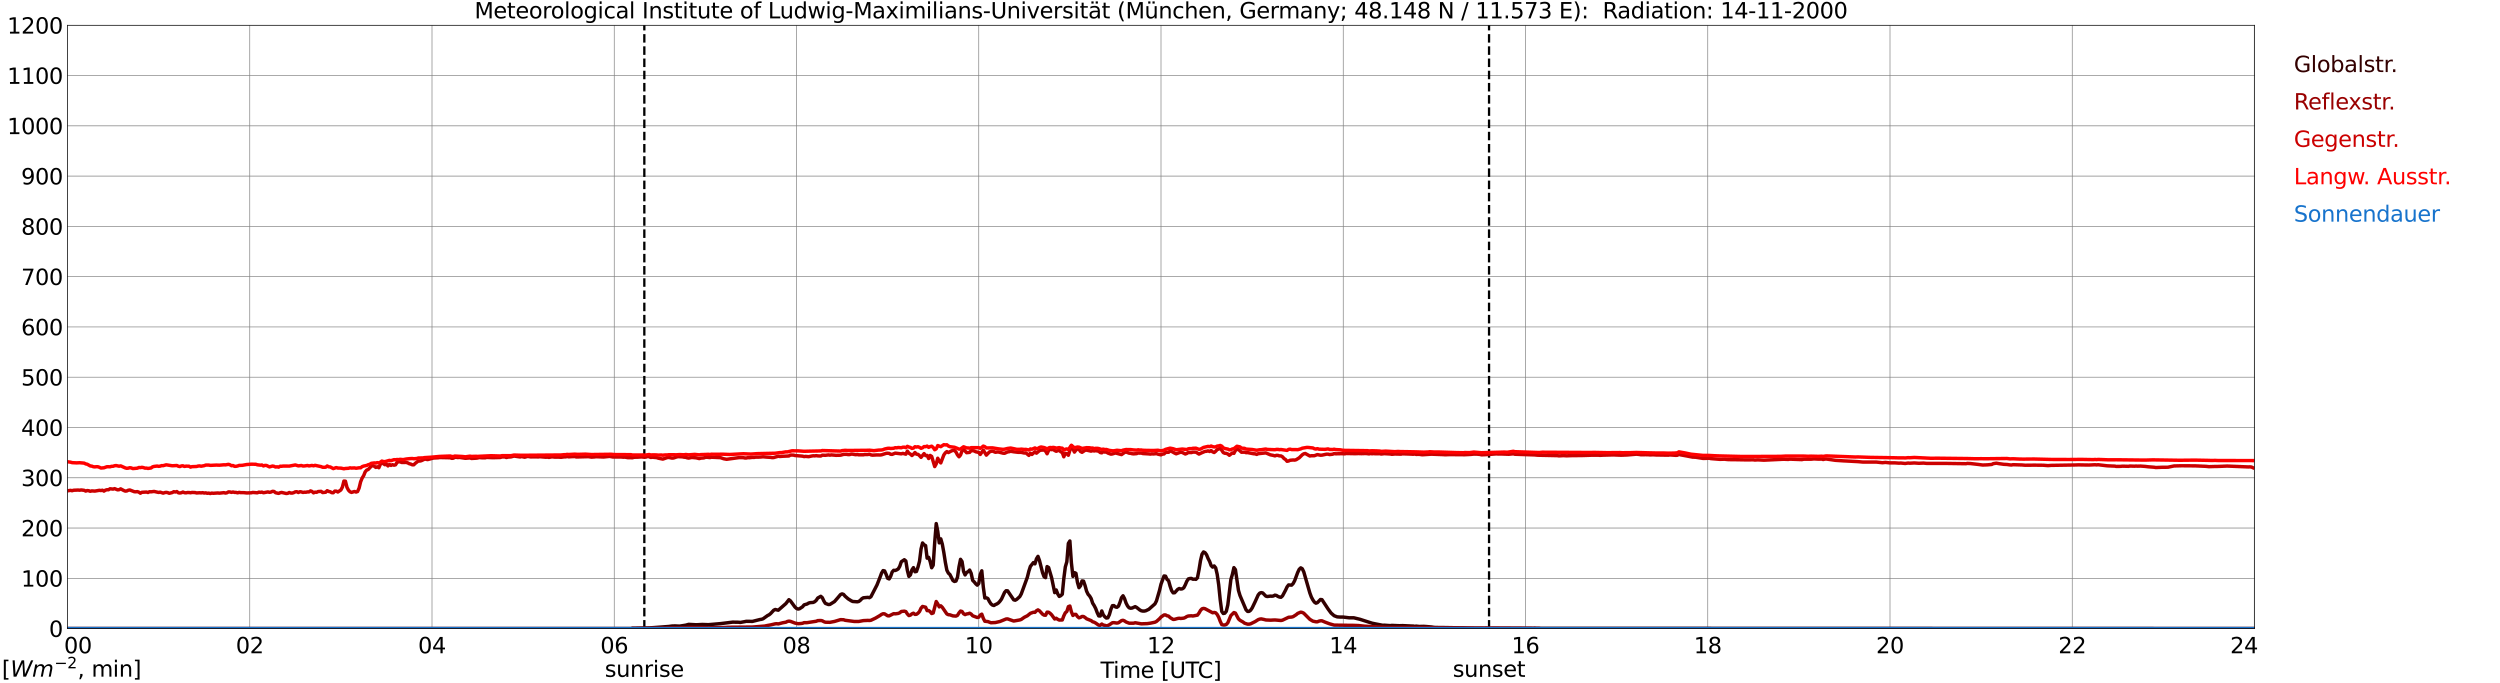 <?xml version="1.0" encoding="utf-8" standalone="no"?>
<!DOCTYPE svg PUBLIC "-//W3C//DTD SVG 1.1//EN"
  "http://www.w3.org/Graphics/SVG/1.1/DTD/svg11.dtd">
<svg xmlns:xlink="http://www.w3.org/1999/xlink" width="1085.4pt" height="296.64pt" viewBox="0 0 1085.4 296.64" xmlns="http://www.w3.org/2000/svg" version="1.1">
 <defs>
  <style type="text/css">*{stroke-linejoin: round; stroke-linecap: butt}</style>
 </defs>
 <g id="figure_1">
  <g id="patch_1">
   <path d="M 0 296.64 
L 1085.4 296.64 
L 1085.4 0 
L 0 0 
z
" style="fill: #ffffff"/>
  </g>
  <g id="axes_1">
   <g id="patch_2">
    <path d="M 29.306 272.909 
L 978.814 272.909 
L 978.814 10.976 
L 29.306 10.976 
z
" style="fill: #ffffff"/>
   </g>
   <g id="patch_3">
    <path d="M 978.814 272.909 
L 978.814 272.909 
L 978.814 10.976 
L 978.814 10.976 
z
" clip-path="url(#p2a0b2692c2)" style="fill: #d3d3d3; opacity: 0.25; stroke: #d3d3d3; stroke-linejoin: miter"/>
   </g>
   <g id="matplotlib.axis_1">
    <g id="xtick_1">
     <g id="line2d_1">
      <path d="M 29.306 272.909 
L 29.306 10.976 
" clip-path="url(#p2a0b2692c2)" style="fill: none; stroke: #808080; stroke-width: 0.3; stroke-linecap: square"/>
     </g>
     <g id="line2d_2"/>
     <g id="text_1">
      <!--    00 -->
      <g transform="translate(18.733 283.627) scale(0.095 -0.095)">
       <defs>
        <path id="DejaVuSans-20" transform="scale(0.016)"/>
        <path id="DejaVuSans-30" d="M 2034 4250 
Q 1547 4250 1301 3770 
Q 1056 3291 1056 2328 
Q 1056 1369 1301 889 
Q 1547 409 2034 409 
Q 2525 409 2770 889 
Q 3016 1369 3016 2328 
Q 3016 3291 2770 3770 
Q 2525 4250 2034 4250 
z
M 2034 4750 
Q 2819 4750 3233 4129 
Q 3647 3509 3647 2328 
Q 3647 1150 3233 529 
Q 2819 -91 2034 -91 
Q 1250 -91 836 529 
Q 422 1150 422 2328 
Q 422 3509 836 4129 
Q 1250 4750 2034 4750 
z
" transform="scale(0.016)"/>
       </defs>
       <use xlink:href="#DejaVuSans-20"/>
       <use xlink:href="#DejaVuSans-20" transform="translate(31.787 0)"/>
       <use xlink:href="#DejaVuSans-20" transform="translate(63.574 0)"/>
       <use xlink:href="#DejaVuSans-30" transform="translate(95.361 0)"/>
       <use xlink:href="#DejaVuSans-30" transform="translate(158.984 0)"/>
      </g>
     </g>
    </g>
    <g id="xtick_2">
     <g id="line2d_3">
      <path d="M 108.431 272.909 
L 108.431 10.976 
" clip-path="url(#p2a0b2692c2)" style="fill: none; stroke: #808080; stroke-width: 0.3; stroke-linecap: square"/>
     </g>
     <g id="line2d_4"/>
     <g id="text_2">
      <!-- 02 -->
      <g transform="translate(102.387 283.627) scale(0.095 -0.095)">
       <defs>
        <path id="DejaVuSans-32" d="M 1228 531 
L 3431 531 
L 3431 0 
L 469 0 
L 469 531 
Q 828 903 1448 1529 
Q 2069 2156 2228 2338 
Q 2531 2678 2651 2914 
Q 2772 3150 2772 3378 
Q 2772 3750 2511 3984 
Q 2250 4219 1831 4219 
Q 1534 4219 1204 4116 
Q 875 4013 500 3803 
L 500 4441 
Q 881 4594 1212 4672 
Q 1544 4750 1819 4750 
Q 2544 4750 2975 4387 
Q 3406 4025 3406 3419 
Q 3406 3131 3298 2873 
Q 3191 2616 2906 2266 
Q 2828 2175 2409 1742 
Q 1991 1309 1228 531 
z
" transform="scale(0.016)"/>
       </defs>
       <use xlink:href="#DejaVuSans-30"/>
       <use xlink:href="#DejaVuSans-32" transform="translate(63.623 0)"/>
      </g>
     </g>
    </g>
    <g id="xtick_3">
     <g id="line2d_5">
      <path d="M 187.557 272.909 
L 187.557 10.976 
" clip-path="url(#p2a0b2692c2)" style="fill: none; stroke: #808080; stroke-width: 0.3; stroke-linecap: square"/>
     </g>
     <g id="line2d_6"/>
     <g id="text_3">
      <!-- 04 -->
      <g transform="translate(181.513 283.627) scale(0.095 -0.095)">
       <defs>
        <path id="DejaVuSans-34" d="M 2419 4116 
L 825 1625 
L 2419 1625 
L 2419 4116 
z
M 2253 4666 
L 3047 4666 
L 3047 1625 
L 3713 1625 
L 3713 1100 
L 3047 1100 
L 3047 0 
L 2419 0 
L 2419 1100 
L 313 1100 
L 313 1709 
L 2253 4666 
z
" transform="scale(0.016)"/>
       </defs>
       <use xlink:href="#DejaVuSans-30"/>
       <use xlink:href="#DejaVuSans-34" transform="translate(63.623 0)"/>
      </g>
     </g>
    </g>
    <g id="xtick_4">
     <g id="line2d_7">
      <path d="M 266.683 272.909 
L 266.683 10.976 
" clip-path="url(#p2a0b2692c2)" style="fill: none; stroke: #808080; stroke-width: 0.3; stroke-linecap: square"/>
     </g>
     <g id="line2d_8"/>
     <g id="text_4">
      <!-- 06 -->
      <g transform="translate(260.638 283.627) scale(0.095 -0.095)">
       <defs>
        <path id="DejaVuSans-36" d="M 2113 2584 
Q 1688 2584 1439 2293 
Q 1191 2003 1191 1497 
Q 1191 994 1439 701 
Q 1688 409 2113 409 
Q 2538 409 2786 701 
Q 3034 994 3034 1497 
Q 3034 2003 2786 2293 
Q 2538 2584 2113 2584 
z
M 3366 4563 
L 3366 3988 
Q 3128 4100 2886 4159 
Q 2644 4219 2406 4219 
Q 1781 4219 1451 3797 
Q 1122 3375 1075 2522 
Q 1259 2794 1537 2939 
Q 1816 3084 2150 3084 
Q 2853 3084 3261 2657 
Q 3669 2231 3669 1497 
Q 3669 778 3244 343 
Q 2819 -91 2113 -91 
Q 1303 -91 875 529 
Q 447 1150 447 2328 
Q 447 3434 972 4092 
Q 1497 4750 2381 4750 
Q 2619 4750 2861 4703 
Q 3103 4656 3366 4563 
z
" transform="scale(0.016)"/>
       </defs>
       <use xlink:href="#DejaVuSans-30"/>
       <use xlink:href="#DejaVuSans-36" transform="translate(63.623 0)"/>
      </g>
     </g>
    </g>
    <g id="xtick_5">
     <g id="line2d_9">
      <path d="M 345.808 272.909 
L 345.808 10.976 
" clip-path="url(#p2a0b2692c2)" style="fill: none; stroke: #808080; stroke-width: 0.3; stroke-linecap: square"/>
     </g>
     <g id="line2d_10"/>
     <g id="text_5">
      <!-- 08 -->
      <g transform="translate(339.764 283.627) scale(0.095 -0.095)">
       <defs>
        <path id="DejaVuSans-38" d="M 2034 2216 
Q 1584 2216 1326 1975 
Q 1069 1734 1069 1313 
Q 1069 891 1326 650 
Q 1584 409 2034 409 
Q 2484 409 2743 651 
Q 3003 894 3003 1313 
Q 3003 1734 2745 1975 
Q 2488 2216 2034 2216 
z
M 1403 2484 
Q 997 2584 770 2862 
Q 544 3141 544 3541 
Q 544 4100 942 4425 
Q 1341 4750 2034 4750 
Q 2731 4750 3128 4425 
Q 3525 4100 3525 3541 
Q 3525 3141 3298 2862 
Q 3072 2584 2669 2484 
Q 3125 2378 3379 2068 
Q 3634 1759 3634 1313 
Q 3634 634 3220 271 
Q 2806 -91 2034 -91 
Q 1263 -91 848 271 
Q 434 634 434 1313 
Q 434 1759 690 2068 
Q 947 2378 1403 2484 
z
M 1172 3481 
Q 1172 3119 1398 2916 
Q 1625 2713 2034 2713 
Q 2441 2713 2670 2916 
Q 2900 3119 2900 3481 
Q 2900 3844 2670 4047 
Q 2441 4250 2034 4250 
Q 1625 4250 1398 4047 
Q 1172 3844 1172 3481 
z
" transform="scale(0.016)"/>
       </defs>
       <use xlink:href="#DejaVuSans-30"/>
       <use xlink:href="#DejaVuSans-38" transform="translate(63.623 0)"/>
      </g>
     </g>
    </g>
    <g id="xtick_6">
     <g id="line2d_11">
      <path d="M 424.934 272.909 
L 424.934 10.976 
" clip-path="url(#p2a0b2692c2)" style="fill: none; stroke: #808080; stroke-width: 0.3; stroke-linecap: square"/>
     </g>
     <g id="line2d_12"/>
     <g id="text_6">
      <!-- 10 -->
      <g transform="translate(418.89 283.627) scale(0.095 -0.095)">
       <defs>
        <path id="DejaVuSans-31" d="M 794 531 
L 1825 531 
L 1825 4091 
L 703 3866 
L 703 4441 
L 1819 4666 
L 2450 4666 
L 2450 531 
L 3481 531 
L 3481 0 
L 794 0 
L 794 531 
z
" transform="scale(0.016)"/>
       </defs>
       <use xlink:href="#DejaVuSans-31"/>
       <use xlink:href="#DejaVuSans-30" transform="translate(63.623 0)"/>
      </g>
     </g>
    </g>
    <g id="xtick_7">
     <g id="line2d_13">
      <path d="M 504.06 272.909 
L 504.06 10.976 
" clip-path="url(#p2a0b2692c2)" style="fill: none; stroke: #808080; stroke-width: 0.3; stroke-linecap: square"/>
     </g>
     <g id="line2d_14"/>
     <g id="text_7">
      <!-- 12 -->
      <g transform="translate(498.015 283.627) scale(0.095 -0.095)">
       <use xlink:href="#DejaVuSans-31"/>
       <use xlink:href="#DejaVuSans-32" transform="translate(63.623 0)"/>
      </g>
     </g>
    </g>
    <g id="xtick_8">
     <g id="line2d_15">
      <path d="M 583.185 272.909 
L 583.185 10.976 
" clip-path="url(#p2a0b2692c2)" style="fill: none; stroke: #808080; stroke-width: 0.3; stroke-linecap: square"/>
     </g>
     <g id="line2d_16"/>
     <g id="text_8">
      <!-- 14 -->
      <g transform="translate(577.141 283.627) scale(0.095 -0.095)">
       <use xlink:href="#DejaVuSans-31"/>
       <use xlink:href="#DejaVuSans-34" transform="translate(63.623 0)"/>
      </g>
     </g>
    </g>
    <g id="xtick_9">
     <g id="line2d_17">
      <path d="M 662.311 272.909 
L 662.311 10.976 
" clip-path="url(#p2a0b2692c2)" style="fill: none; stroke: #808080; stroke-width: 0.3; stroke-linecap: square"/>
     </g>
     <g id="line2d_18"/>
     <g id="text_9">
      <!-- 16 -->
      <g transform="translate(656.267 283.627) scale(0.095 -0.095)">
       <use xlink:href="#DejaVuSans-31"/>
       <use xlink:href="#DejaVuSans-36" transform="translate(63.623 0)"/>
      </g>
     </g>
    </g>
    <g id="xtick_10">
     <g id="line2d_19">
      <path d="M 741.437 272.909 
L 741.437 10.976 
" clip-path="url(#p2a0b2692c2)" style="fill: none; stroke: #808080; stroke-width: 0.3; stroke-linecap: square"/>
     </g>
     <g id="line2d_20"/>
     <g id="text_10">
      <!-- 18 -->
      <g transform="translate(735.392 283.627) scale(0.095 -0.095)">
       <use xlink:href="#DejaVuSans-31"/>
       <use xlink:href="#DejaVuSans-38" transform="translate(63.623 0)"/>
      </g>
     </g>
    </g>
    <g id="xtick_11">
     <g id="line2d_21">
      <path d="M 820.562 272.909 
L 820.562 10.976 
" clip-path="url(#p2a0b2692c2)" style="fill: none; stroke: #808080; stroke-width: 0.3; stroke-linecap: square"/>
     </g>
     <g id="line2d_22"/>
     <g id="text_11">
      <!-- 20 -->
      <g transform="translate(814.518 283.627) scale(0.095 -0.095)">
       <use xlink:href="#DejaVuSans-32"/>
       <use xlink:href="#DejaVuSans-30" transform="translate(63.623 0)"/>
      </g>
     </g>
    </g>
    <g id="xtick_12">
     <g id="line2d_23">
      <path d="M 899.688 272.909 
L 899.688 10.976 
" clip-path="url(#p2a0b2692c2)" style="fill: none; stroke: #808080; stroke-width: 0.3; stroke-linecap: square"/>
     </g>
     <g id="line2d_24"/>
     <g id="text_12">
      <!-- 22 -->
      <g transform="translate(893.644 283.627) scale(0.095 -0.095)">
       <use xlink:href="#DejaVuSans-32"/>
       <use xlink:href="#DejaVuSans-32" transform="translate(63.623 0)"/>
      </g>
     </g>
    </g>
    <g id="xtick_13">
     <g id="line2d_25">
      <path d="M 978.814 272.909 
L 978.814 10.976 
" clip-path="url(#p2a0b2692c2)" style="fill: none; stroke: #808080; stroke-width: 0.3; stroke-linecap: square"/>
     </g>
     <g id="line2d_26"/>
     <g id="text_13">
      <!-- 24    -->
      <g transform="translate(968.241 283.627) scale(0.095 -0.095)">
       <use xlink:href="#DejaVuSans-32"/>
       <use xlink:href="#DejaVuSans-34" transform="translate(63.623 0)"/>
       <use xlink:href="#DejaVuSans-20" transform="translate(127.246 0)"/>
       <use xlink:href="#DejaVuSans-20" transform="translate(159.033 0)"/>
       <use xlink:href="#DejaVuSans-20" transform="translate(190.82 0)"/>
      </g>
     </g>
    </g>
    <g id="text_14">
     <!-- Time [UTC] -->
     <g transform="translate(477.806 294.322) scale(0.095 -0.095)">
      <defs>
       <path id="DejaVuSans-54" d="M -19 4666 
L 3928 4666 
L 3928 4134 
L 2272 4134 
L 2272 0 
L 1638 0 
L 1638 4134 
L -19 4134 
L -19 4666 
z
" transform="scale(0.016)"/>
       <path id="DejaVuSans-69" d="M 603 3500 
L 1178 3500 
L 1178 0 
L 603 0 
L 603 3500 
z
M 603 4863 
L 1178 4863 
L 1178 4134 
L 603 4134 
L 603 4863 
z
" transform="scale(0.016)"/>
       <path id="DejaVuSans-6d" d="M 3328 2828 
Q 3544 3216 3844 3400 
Q 4144 3584 4550 3584 
Q 5097 3584 5394 3201 
Q 5691 2819 5691 2113 
L 5691 0 
L 5113 0 
L 5113 2094 
Q 5113 2597 4934 2840 
Q 4756 3084 4391 3084 
Q 3944 3084 3684 2787 
Q 3425 2491 3425 1978 
L 3425 0 
L 2847 0 
L 2847 2094 
Q 2847 2600 2669 2842 
Q 2491 3084 2119 3084 
Q 1678 3084 1418 2786 
Q 1159 2488 1159 1978 
L 1159 0 
L 581 0 
L 581 3500 
L 1159 3500 
L 1159 2956 
Q 1356 3278 1631 3431 
Q 1906 3584 2284 3584 
Q 2666 3584 2933 3390 
Q 3200 3197 3328 2828 
z
" transform="scale(0.016)"/>
       <path id="DejaVuSans-65" d="M 3597 1894 
L 3597 1613 
L 953 1613 
Q 991 1019 1311 708 
Q 1631 397 2203 397 
Q 2534 397 2845 478 
Q 3156 559 3463 722 
L 3463 178 
Q 3153 47 2828 -22 
Q 2503 -91 2169 -91 
Q 1331 -91 842 396 
Q 353 884 353 1716 
Q 353 2575 817 3079 
Q 1281 3584 2069 3584 
Q 2775 3584 3186 3129 
Q 3597 2675 3597 1894 
z
M 3022 2063 
Q 3016 2534 2758 2815 
Q 2500 3097 2075 3097 
Q 1594 3097 1305 2825 
Q 1016 2553 972 2059 
L 3022 2063 
z
" transform="scale(0.016)"/>
       <path id="DejaVuSans-5b" d="M 550 4863 
L 1875 4863 
L 1875 4416 
L 1125 4416 
L 1125 -397 
L 1875 -397 
L 1875 -844 
L 550 -844 
L 550 4863 
z
" transform="scale(0.016)"/>
       <path id="DejaVuSans-55" d="M 556 4666 
L 1191 4666 
L 1191 1831 
Q 1191 1081 1462 751 
Q 1734 422 2344 422 
Q 2950 422 3222 751 
Q 3494 1081 3494 1831 
L 3494 4666 
L 4128 4666 
L 4128 1753 
Q 4128 841 3676 375 
Q 3225 -91 2344 -91 
Q 1459 -91 1007 375 
Q 556 841 556 1753 
L 556 4666 
z
" transform="scale(0.016)"/>
       <path id="DejaVuSans-43" d="M 4122 4306 
L 4122 3641 
Q 3803 3938 3442 4084 
Q 3081 4231 2675 4231 
Q 1875 4231 1450 3742 
Q 1025 3253 1025 2328 
Q 1025 1406 1450 917 
Q 1875 428 2675 428 
Q 3081 428 3442 575 
Q 3803 722 4122 1019 
L 4122 359 
Q 3791 134 3420 21 
Q 3050 -91 2638 -91 
Q 1578 -91 968 557 
Q 359 1206 359 2328 
Q 359 3453 968 4101 
Q 1578 4750 2638 4750 
Q 3056 4750 3426 4639 
Q 3797 4528 4122 4306 
z
" transform="scale(0.016)"/>
       <path id="DejaVuSans-5d" d="M 1947 4863 
L 1947 -844 
L 622 -844 
L 622 -397 
L 1369 -397 
L 1369 4416 
L 622 4416 
L 622 4863 
L 1947 4863 
z
" transform="scale(0.016)"/>
      </defs>
      <use xlink:href="#DejaVuSans-54"/>
      <use xlink:href="#DejaVuSans-69" transform="translate(57.959 0)"/>
      <use xlink:href="#DejaVuSans-6d" transform="translate(85.742 0)"/>
      <use xlink:href="#DejaVuSans-65" transform="translate(183.154 0)"/>
      <use xlink:href="#DejaVuSans-20" transform="translate(244.678 0)"/>
      <use xlink:href="#DejaVuSans-5b" transform="translate(276.465 0)"/>
      <use xlink:href="#DejaVuSans-55" transform="translate(315.479 0)"/>
      <use xlink:href="#DejaVuSans-54" transform="translate(388.672 0)"/>
      <use xlink:href="#DejaVuSans-43" transform="translate(443.881 0)"/>
      <use xlink:href="#DejaVuSans-5d" transform="translate(513.705 0)"/>
     </g>
    </g>
   </g>
   <g id="matplotlib.axis_2">
    <g id="ytick_1">
     <g id="line2d_27">
      <path d="M 29.306 272.909 
L 978.814 272.909 
" clip-path="url(#p2a0b2692c2)" style="fill: none; stroke: #808080; stroke-width: 0.3; stroke-linecap: square"/>
     </g>
     <g id="line2d_28"/>
     <g id="text_15">
      <!-- 0 -->
      <g transform="translate(21.261 276.518) scale(0.095 -0.095)">
       <use xlink:href="#DejaVuSans-30"/>
      </g>
     </g>
    </g>
    <g id="ytick_2">
     <g id="line2d_29">
      <path d="M 29.306 251.081 
L 978.814 251.081 
" clip-path="url(#p2a0b2692c2)" style="fill: none; stroke: #808080; stroke-width: 0.3; stroke-linecap: square"/>
     </g>
     <g id="line2d_30"/>
     <g id="text_16">
      <!-- 100 -->
      <g transform="translate(9.173 254.69) scale(0.095 -0.095)">
       <use xlink:href="#DejaVuSans-31"/>
       <use xlink:href="#DejaVuSans-30" transform="translate(63.623 0)"/>
       <use xlink:href="#DejaVuSans-30" transform="translate(127.246 0)"/>
      </g>
     </g>
    </g>
    <g id="ytick_3">
     <g id="line2d_31">
      <path d="M 29.306 229.253 
L 978.814 229.253 
" clip-path="url(#p2a0b2692c2)" style="fill: none; stroke: #808080; stroke-width: 0.3; stroke-linecap: square"/>
     </g>
     <g id="line2d_32"/>
     <g id="text_17">
      <!-- 200 -->
      <g transform="translate(9.173 232.863) scale(0.095 -0.095)">
       <use xlink:href="#DejaVuSans-32"/>
       <use xlink:href="#DejaVuSans-30" transform="translate(63.623 0)"/>
       <use xlink:href="#DejaVuSans-30" transform="translate(127.246 0)"/>
      </g>
     </g>
    </g>
    <g id="ytick_4">
     <g id="line2d_33">
      <path d="M 29.306 207.426 
L 978.814 207.426 
" clip-path="url(#p2a0b2692c2)" style="fill: none; stroke: #808080; stroke-width: 0.3; stroke-linecap: square"/>
     </g>
     <g id="line2d_34"/>
     <g id="text_18">
      <!-- 300 -->
      <g transform="translate(9.173 211.035) scale(0.095 -0.095)">
       <defs>
        <path id="DejaVuSans-33" d="M 2597 2516 
Q 3050 2419 3304 2112 
Q 3559 1806 3559 1356 
Q 3559 666 3084 287 
Q 2609 -91 1734 -91 
Q 1441 -91 1130 -33 
Q 819 25 488 141 
L 488 750 
Q 750 597 1062 519 
Q 1375 441 1716 441 
Q 2309 441 2620 675 
Q 2931 909 2931 1356 
Q 2931 1769 2642 2001 
Q 2353 2234 1838 2234 
L 1294 2234 
L 1294 2753 
L 1863 2753 
Q 2328 2753 2575 2939 
Q 2822 3125 2822 3475 
Q 2822 3834 2567 4026 
Q 2313 4219 1838 4219 
Q 1578 4219 1281 4162 
Q 984 4106 628 3988 
L 628 4550 
Q 988 4650 1302 4700 
Q 1616 4750 1894 4750 
Q 2613 4750 3031 4423 
Q 3450 4097 3450 3541 
Q 3450 3153 3228 2886 
Q 3006 2619 2597 2516 
z
" transform="scale(0.016)"/>
       </defs>
       <use xlink:href="#DejaVuSans-33"/>
       <use xlink:href="#DejaVuSans-30" transform="translate(63.623 0)"/>
       <use xlink:href="#DejaVuSans-30" transform="translate(127.246 0)"/>
      </g>
     </g>
    </g>
    <g id="ytick_5">
     <g id="line2d_35">
      <path d="M 29.306 185.598 
L 978.814 185.598 
" clip-path="url(#p2a0b2692c2)" style="fill: none; stroke: #808080; stroke-width: 0.3; stroke-linecap: square"/>
     </g>
     <g id="line2d_36"/>
     <g id="text_19">
      <!-- 400 -->
      <g transform="translate(9.173 189.207) scale(0.095 -0.095)">
       <use xlink:href="#DejaVuSans-34"/>
       <use xlink:href="#DejaVuSans-30" transform="translate(63.623 0)"/>
       <use xlink:href="#DejaVuSans-30" transform="translate(127.246 0)"/>
      </g>
     </g>
    </g>
    <g id="ytick_6">
     <g id="line2d_37">
      <path d="M 29.306 163.77 
L 978.814 163.77 
" clip-path="url(#p2a0b2692c2)" style="fill: none; stroke: #808080; stroke-width: 0.3; stroke-linecap: square"/>
     </g>
     <g id="line2d_38"/>
     <g id="text_20">
      <!-- 500 -->
      <g transform="translate(9.173 167.379) scale(0.095 -0.095)">
       <defs>
        <path id="DejaVuSans-35" d="M 691 4666 
L 3169 4666 
L 3169 4134 
L 1269 4134 
L 1269 2991 
Q 1406 3038 1543 3061 
Q 1681 3084 1819 3084 
Q 2600 3084 3056 2656 
Q 3513 2228 3513 1497 
Q 3513 744 3044 326 
Q 2575 -91 1722 -91 
Q 1428 -91 1123 -41 
Q 819 9 494 109 
L 494 744 
Q 775 591 1075 516 
Q 1375 441 1709 441 
Q 2250 441 2565 725 
Q 2881 1009 2881 1497 
Q 2881 1984 2565 2268 
Q 2250 2553 1709 2553 
Q 1456 2553 1204 2497 
Q 953 2441 691 2322 
L 691 4666 
z
" transform="scale(0.016)"/>
       </defs>
       <use xlink:href="#DejaVuSans-35"/>
       <use xlink:href="#DejaVuSans-30" transform="translate(63.623 0)"/>
       <use xlink:href="#DejaVuSans-30" transform="translate(127.246 0)"/>
      </g>
     </g>
    </g>
    <g id="ytick_7">
     <g id="line2d_39">
      <path d="M 29.306 141.942 
L 978.814 141.942 
" clip-path="url(#p2a0b2692c2)" style="fill: none; stroke: #808080; stroke-width: 0.3; stroke-linecap: square"/>
     </g>
     <g id="line2d_40"/>
     <g id="text_21">
      <!-- 600 -->
      <g transform="translate(9.173 145.551) scale(0.095 -0.095)">
       <use xlink:href="#DejaVuSans-36"/>
       <use xlink:href="#DejaVuSans-30" transform="translate(63.623 0)"/>
       <use xlink:href="#DejaVuSans-30" transform="translate(127.246 0)"/>
      </g>
     </g>
    </g>
    <g id="ytick_8">
     <g id="line2d_41">
      <path d="M 29.306 120.114 
L 978.814 120.114 
" clip-path="url(#p2a0b2692c2)" style="fill: none; stroke: #808080; stroke-width: 0.3; stroke-linecap: square"/>
     </g>
     <g id="line2d_42"/>
     <g id="text_22">
      <!-- 700 -->
      <g transform="translate(9.173 123.724) scale(0.095 -0.095)">
       <defs>
        <path id="DejaVuSans-37" d="M 525 4666 
L 3525 4666 
L 3525 4397 
L 1831 0 
L 1172 0 
L 2766 4134 
L 525 4134 
L 525 4666 
z
" transform="scale(0.016)"/>
       </defs>
       <use xlink:href="#DejaVuSans-37"/>
       <use xlink:href="#DejaVuSans-30" transform="translate(63.623 0)"/>
       <use xlink:href="#DejaVuSans-30" transform="translate(127.246 0)"/>
      </g>
     </g>
    </g>
    <g id="ytick_9">
     <g id="line2d_43">
      <path d="M 29.306 98.287 
L 978.814 98.287 
" clip-path="url(#p2a0b2692c2)" style="fill: none; stroke: #808080; stroke-width: 0.3; stroke-linecap: square"/>
     </g>
     <g id="line2d_44"/>
     <g id="text_23">
      <!-- 800 -->
      <g transform="translate(9.173 101.896) scale(0.095 -0.095)">
       <use xlink:href="#DejaVuSans-38"/>
       <use xlink:href="#DejaVuSans-30" transform="translate(63.623 0)"/>
       <use xlink:href="#DejaVuSans-30" transform="translate(127.246 0)"/>
      </g>
     </g>
    </g>
    <g id="ytick_10">
     <g id="line2d_45">
      <path d="M 29.306 76.459 
L 978.814 76.459 
" clip-path="url(#p2a0b2692c2)" style="fill: none; stroke: #808080; stroke-width: 0.3; stroke-linecap: square"/>
     </g>
     <g id="line2d_46"/>
     <g id="text_24">
      <!-- 900 -->
      <g transform="translate(9.173 80.068) scale(0.095 -0.095)">
       <defs>
        <path id="DejaVuSans-39" d="M 703 97 
L 703 672 
Q 941 559 1184 500 
Q 1428 441 1663 441 
Q 2288 441 2617 861 
Q 2947 1281 2994 2138 
Q 2813 1869 2534 1725 
Q 2256 1581 1919 1581 
Q 1219 1581 811 2004 
Q 403 2428 403 3163 
Q 403 3881 828 4315 
Q 1253 4750 1959 4750 
Q 2769 4750 3195 4129 
Q 3622 3509 3622 2328 
Q 3622 1225 3098 567 
Q 2575 -91 1691 -91 
Q 1453 -91 1209 -44 
Q 966 3 703 97 
z
M 1959 2075 
Q 2384 2075 2632 2365 
Q 2881 2656 2881 3163 
Q 2881 3666 2632 3958 
Q 2384 4250 1959 4250 
Q 1534 4250 1286 3958 
Q 1038 3666 1038 3163 
Q 1038 2656 1286 2365 
Q 1534 2075 1959 2075 
z
" transform="scale(0.016)"/>
       </defs>
       <use xlink:href="#DejaVuSans-39"/>
       <use xlink:href="#DejaVuSans-30" transform="translate(63.623 0)"/>
       <use xlink:href="#DejaVuSans-30" transform="translate(127.246 0)"/>
      </g>
     </g>
    </g>
    <g id="ytick_11">
     <g id="line2d_47">
      <path d="M 29.306 54.631 
L 978.814 54.631 
" clip-path="url(#p2a0b2692c2)" style="fill: none; stroke: #808080; stroke-width: 0.3; stroke-linecap: square"/>
     </g>
     <g id="line2d_48"/>
     <g id="text_25">
      <!-- 1000 -->
      <g transform="translate(3.128 58.24) scale(0.095 -0.095)">
       <use xlink:href="#DejaVuSans-31"/>
       <use xlink:href="#DejaVuSans-30" transform="translate(63.623 0)"/>
       <use xlink:href="#DejaVuSans-30" transform="translate(127.246 0)"/>
       <use xlink:href="#DejaVuSans-30" transform="translate(190.869 0)"/>
      </g>
     </g>
    </g>
    <g id="ytick_12">
     <g id="line2d_49">
      <path d="M 29.306 32.803 
L 978.814 32.803 
" clip-path="url(#p2a0b2692c2)" style="fill: none; stroke: #808080; stroke-width: 0.3; stroke-linecap: square"/>
     </g>
     <g id="line2d_50"/>
     <g id="text_26">
      <!-- 1100 -->
      <g transform="translate(3.128 36.413) scale(0.095 -0.095)">
       <use xlink:href="#DejaVuSans-31"/>
       <use xlink:href="#DejaVuSans-31" transform="translate(63.623 0)"/>
       <use xlink:href="#DejaVuSans-30" transform="translate(127.246 0)"/>
       <use xlink:href="#DejaVuSans-30" transform="translate(190.869 0)"/>
      </g>
     </g>
    </g>
    <g id="ytick_13">
     <g id="line2d_51">
      <path d="M 29.306 10.976 
L 978.814 10.976 
" clip-path="url(#p2a0b2692c2)" style="fill: none; stroke: #808080; stroke-width: 0.3; stroke-linecap: square"/>
     </g>
     <g id="line2d_52"/>
     <g id="text_27">
      <!-- 1200 -->
      <g transform="translate(3.128 14.585) scale(0.095 -0.095)">
       <use xlink:href="#DejaVuSans-31"/>
       <use xlink:href="#DejaVuSans-32" transform="translate(63.623 0)"/>
       <use xlink:href="#DejaVuSans-30" transform="translate(127.246 0)"/>
       <use xlink:href="#DejaVuSans-30" transform="translate(190.869 0)"/>
      </g>
     </g>
    </g>
   </g>
   <g id="line2d_53">
    <path d="M 279.739 272.909 
L 279.739 10.976 
" clip-path="url(#p2a0b2692c2)" style="fill: none; stroke-dasharray: 3.7,1.6; stroke-dashoffset: 0; stroke: #000000"/>
   </g>
   <g id="line2d_54">
    <path d="M 646.486 272.909 
L 646.486 10.976 
" clip-path="url(#p2a0b2692c2)" style="fill: none; stroke-dasharray: 3.7,1.6; stroke-dashoffset: 0; stroke: #000000"/>
   </g>
   <g id="line2d_55">
    <path d="M 29.306 272.909 
L 273.936 272.909 
L 274.595 272.76 
L 275.914 272.76 
L 277.892 272.715 
L 281.849 272.623 
L 290.42 271.983 
L 291.739 271.8 
L 293.058 271.754 
L 295.036 271.846 
L 297.674 271.433 
L 298.992 271.069 
L 302.289 271.25 
L 304.927 271.115 
L 307.564 271.206 
L 312.839 270.748 
L 318.114 270.106 
L 320.752 270.152 
L 321.411 270.244 
L 323.39 269.879 
L 324.049 269.742 
L 326.686 269.787 
L 329.983 268.962 
L 330.643 268.871 
L 331.302 268.644 
L 333.28 267.225 
L 333.94 266.904 
L 334.599 266.354 
L 335.918 264.935 
L 336.577 264.616 
L 337.896 264.935 
L 341.193 262.054 
L 342.512 260.36 
L 343.171 260.864 
L 345.149 263.562 
L 345.808 264.158 
L 346.468 264.433 
L 347.127 264.296 
L 348.446 263.427 
L 349.105 262.602 
L 350.424 262.235 
L 351.083 261.825 
L 351.743 261.641 
L 353.062 261.55 
L 353.721 261.229 
L 354.38 260.635 
L 355.04 259.629 
L 356.359 258.895 
L 357.018 259.491 
L 357.677 260.91 
L 358.337 261.962 
L 359.655 262.464 
L 360.315 262.418 
L 361.634 261.595 
L 362.293 261.183 
L 363.612 259.672 
L 364.93 258.118 
L 365.59 257.843 
L 366.249 258.072 
L 366.909 258.85 
L 368.227 259.993 
L 369.546 260.818 
L 370.206 261.137 
L 372.184 261.275 
L 372.843 261.137 
L 373.502 260.635 
L 374.162 259.947 
L 374.821 259.537 
L 376.799 259.354 
L 377.459 259.491 
L 378.118 259.079 
L 380.756 253.954 
L 382.074 250.614 
L 382.734 248.828 
L 383.393 247.73 
L 384.053 247.868 
L 384.712 249.333 
L 385.371 251.07 
L 386.031 251.345 
L 386.69 250.201 
L 387.349 248.324 
L 388.009 247.593 
L 388.668 247.685 
L 389.328 247.41 
L 389.987 246.997 
L 390.646 245.853 
L 391.306 243.887 
L 392.624 243.016 
L 393.284 243.566 
L 393.943 247.639 
L 394.603 250.247 
L 395.262 249.605 
L 395.921 247.41 
L 396.581 246.449 
L 397.24 248.233 
L 397.899 248.097 
L 398.559 246.174 
L 399.218 243.657 
L 399.878 238.349 
L 400.537 235.74 
L 401.196 236.52 
L 401.856 236.884 
L 402.515 242.33 
L 403.175 241.964 
L 403.834 243.749 
L 404.493 246.495 
L 405.153 245.397 
L 405.812 235.465 
L 406.471 227.322 
L 407.131 230.661 
L 407.79 235.695 
L 408.45 233.957 
L 409.109 236.245 
L 409.768 239.859 
L 410.428 244.116 
L 411.087 247.547 
L 411.746 248.828 
L 412.406 249.422 
L 413.725 252.031 
L 414.384 252.443 
L 415.043 252.26 
L 415.703 250.614 
L 416.362 246.082 
L 417.022 242.835 
L 417.681 243.795 
L 418.34 248.097 
L 419 249.605 
L 419.659 248.553 
L 420.318 248.187 
L 420.978 247.501 
L 421.637 248.92 
L 422.297 251.985 
L 422.956 252.626 
L 423.615 253.449 
L 424.275 254.045 
L 424.934 253.358 
L 425.593 249.378 
L 426.253 247.822 
L 426.912 254.868 
L 427.572 259.629 
L 428.231 259.537 
L 428.89 259.856 
L 429.55 261.137 
L 430.209 262.146 
L 430.869 262.693 
L 431.528 262.877 
L 432.187 262.464 
L 432.847 262.191 
L 433.506 261.733 
L 434.165 261 
L 434.825 260.085 
L 436.144 257.202 
L 436.803 256.47 
L 437.462 256.516 
L 438.781 258.483 
L 440.1 260.406 
L 440.759 260.589 
L 441.419 260.223 
L 442.737 259.033 
L 443.397 257.843 
L 446.034 250.614 
L 446.694 247.96 
L 447.353 245.899 
L 448.672 244.251 
L 449.331 244.801 
L 449.991 242.605 
L 450.65 241.553 
L 451.309 243.382 
L 452.628 248.599 
L 453.287 250.385 
L 453.947 250.795 
L 454.606 245.991 
L 455.266 246.403 
L 456.584 250.887 
L 457.903 257.293 
L 458.563 256.149 
L 459.222 257.843 
L 459.881 258.941 
L 460.541 258.62 
L 461.2 257.981 
L 461.859 251.253 
L 462.519 246.128 
L 463.178 243.887 
L 463.838 235.924 
L 464.497 234.872 
L 465.156 244.343 
L 465.816 250.247 
L 466.475 248.599 
L 467.134 248.92 
L 467.794 252.856 
L 468.453 255.143 
L 469.113 254.32 
L 469.772 252.214 
L 470.431 252.306 
L 471.091 254.229 
L 471.75 256.654 
L 472.409 258.027 
L 473.069 258.758 
L 473.728 259.856 
L 474.388 261.871 
L 475.047 262.923 
L 475.706 264.204 
L 476.366 265.989 
L 477.025 267.406 
L 477.685 267.452 
L 478.344 265.256 
L 479.003 266.95 
L 479.663 267.773 
L 480.322 268.323 
L 480.981 268.231 
L 481.641 266.858 
L 482.3 264.571 
L 482.96 262.968 
L 483.619 262.923 
L 484.278 263.516 
L 484.938 263.654 
L 485.597 263.152 
L 486.256 261.504 
L 486.916 259.491 
L 487.575 258.666 
L 488.235 259.902 
L 488.894 261.825 
L 489.553 263.106 
L 490.213 263.883 
L 490.872 264.066 
L 491.532 263.975 
L 492.85 263.381 
L 493.51 263.746 
L 494.828 264.798 
L 495.488 265.164 
L 496.147 265.302 
L 496.807 265.302 
L 497.466 265.164 
L 498.785 264.525 
L 501.422 262.191 
L 502.082 260.91 
L 503.4 256.379 
L 504.06 253.633 
L 505.379 250.064 
L 506.038 250.156 
L 506.697 251.574 
L 507.357 252.122 
L 508.016 254.504 
L 508.675 256.424 
L 509.335 257.385 
L 509.994 257.339 
L 511.313 255.874 
L 511.972 255.51 
L 512.632 255.739 
L 513.291 255.647 
L 513.95 255.189 
L 514.61 253.908 
L 515.269 252.351 
L 515.929 251.345 
L 516.588 251.162 
L 517.247 251.116 
L 517.907 251.483 
L 518.566 251.437 
L 519.226 251.529 
L 519.885 250.841 
L 520.544 247.501 
L 521.204 243.428 
L 521.863 240.636 
L 522.522 239.63 
L 523.182 239.951 
L 523.841 240.866 
L 524.501 242.468 
L 525.16 243.749 
L 525.819 245.535 
L 526.479 246.22 
L 527.138 245.716 
L 527.797 246.541 
L 528.457 249.378 
L 529.116 253.954 
L 529.776 260.498 
L 530.435 265.439 
L 531.094 266.354 
L 531.754 266.216 
L 532.413 265.394 
L 533.073 262.602 
L 534.391 251.62 
L 535.051 249.378 
L 535.71 246.449 
L 536.369 247.318 
L 537.688 256.333 
L 538.348 258.529 
L 540.985 264.754 
L 541.644 265.439 
L 542.304 265.439 
L 542.963 264.935 
L 543.623 263.975 
L 544.941 261.229 
L 546.26 258.302 
L 546.919 257.522 
L 547.579 257.293 
L 548.238 257.431 
L 549.557 258.804 
L 550.216 258.987 
L 551.535 258.804 
L 552.195 258.85 
L 552.854 258.758 
L 553.513 258.391 
L 554.173 258.529 
L 554.832 258.941 
L 555.491 259.216 
L 556.151 259.308 
L 556.81 258.712 
L 558.129 256.241 
L 558.788 254.822 
L 559.448 253.954 
L 560.766 254.045 
L 561.426 253.358 
L 562.085 252.122 
L 563.404 248.553 
L 564.063 247.18 
L 564.723 246.541 
L 565.382 246.905 
L 566.042 248.278 
L 568.679 257.431 
L 569.338 259.216 
L 569.998 260.452 
L 570.657 261.412 
L 571.317 261.871 
L 571.976 261.641 
L 573.295 260.268 
L 573.954 260.36 
L 576.592 264.387 
L 577.91 266.171 
L 579.229 267.317 
L 580.548 267.819 
L 581.867 267.91 
L 583.185 267.91 
L 585.823 268.231 
L 587.801 268.231 
L 590.439 268.871 
L 592.417 269.512 
L 595.714 270.564 
L 597.032 270.84 
L 600.329 271.479 
L 600.989 271.433 
L 602.307 271.525 
L 603.626 271.617 
L 604.286 271.525 
L 607.582 271.662 
L 608.901 271.617 
L 612.858 271.8 
L 613.517 271.8 
L 614.176 271.937 
L 614.836 271.846 
L 616.154 271.983 
L 618.133 271.937 
L 619.451 272.029 
L 621.429 272.212 
L 622.748 272.396 
L 624.726 272.442 
L 626.045 272.442 
L 631.32 272.531 
L 633.958 272.623 
L 635.276 272.623 
L 636.595 272.715 
L 639.233 272.806 
L 640.552 272.806 
L 978.154 272.909 
L 978.154 272.909 
" clip-path="url(#p2a0b2692c2)" style="fill: none; stroke: #330000; stroke-width: 1.5; stroke-linecap: square"/>
   </g>
   <g id="line2d_56">
    <path d="M 29.306 272.909 
L 273.936 272.909 
L 274.595 272.793 
L 287.124 272.699 
L 287.783 272.653 
L 288.442 272.747 
L 289.761 272.608 
L 291.08 272.608 
L 297.674 272.56 
L 298.992 272.42 
L 306.246 272.468 
L 307.564 272.56 
L 309.543 272.514 
L 314.818 272.42 
L 316.136 272.328 
L 326.686 272.234 
L 331.961 271.815 
L 333.28 271.536 
L 334.599 271.304 
L 336.577 270.837 
L 337.236 270.792 
L 337.896 270.885 
L 339.874 270.372 
L 341.193 270.141 
L 341.852 269.814 
L 342.512 269.674 
L 343.171 269.768 
L 345.149 270.512 
L 346.468 270.792 
L 347.787 270.698 
L 348.446 270.606 
L 349.105 270.327 
L 350.424 270.327 
L 354.38 269.722 
L 355.04 269.443 
L 356.359 269.395 
L 357.018 269.534 
L 357.677 269.907 
L 358.337 270.141 
L 360.315 270.187 
L 362.293 269.814 
L 364.93 269.023 
L 366.249 269.069 
L 366.909 269.303 
L 370.865 269.814 
L 372.843 269.814 
L 374.821 269.443 
L 376.799 269.349 
L 377.459 269.395 
L 378.118 269.303 
L 380.096 268.371 
L 382.074 267.207 
L 382.734 266.742 
L 383.393 266.463 
L 384.053 266.509 
L 385.371 267.347 
L 386.031 267.395 
L 388.009 266.417 
L 388.668 266.509 
L 389.987 266.323 
L 390.646 266.044 
L 391.306 265.485 
L 392.624 265.345 
L 393.284 265.533 
L 393.943 266.557 
L 394.603 267.255 
L 395.262 267.068 
L 395.921 266.509 
L 396.581 266.23 
L 397.24 266.742 
L 397.899 266.697 
L 398.559 266.23 
L 399.218 265.485 
L 399.878 264.042 
L 400.537 263.298 
L 401.856 263.623 
L 402.515 265.114 
L 403.175 265.066 
L 403.834 265.533 
L 404.493 266.369 
L 405.153 266.138 
L 406.471 261.157 
L 407.131 262.18 
L 407.79 263.484 
L 408.45 263.019 
L 409.109 263.671 
L 411.087 266.557 
L 411.746 266.882 
L 412.406 266.928 
L 413.725 267.395 
L 415.043 267.487 
L 415.703 267.162 
L 416.362 266.092 
L 417.022 265.3 
L 417.681 265.485 
L 418.34 266.463 
L 419 266.836 
L 419.659 266.557 
L 420.318 266.463 
L 420.978 266.23 
L 421.637 266.603 
L 422.297 267.347 
L 424.275 268.091 
L 424.934 267.952 
L 425.593 267.022 
L 426.253 266.649 
L 426.912 268.465 
L 427.572 269.722 
L 428.89 269.862 
L 430.209 270.372 
L 432.187 270.279 
L 434.165 269.814 
L 436.803 268.744 
L 437.462 268.698 
L 438.781 269.163 
L 440.1 269.628 
L 442.737 269.163 
L 443.397 268.93 
L 444.716 268 
L 446.034 267.347 
L 447.353 266.278 
L 448.672 265.813 
L 449.331 265.858 
L 449.991 265.16 
L 450.65 264.787 
L 451.309 265.206 
L 452.628 266.649 
L 453.287 267.068 
L 453.947 267.116 
L 454.606 265.765 
L 455.266 265.813 
L 455.925 266.278 
L 456.584 266.928 
L 457.903 268.744 
L 458.563 268.419 
L 459.222 268.884 
L 459.881 269.209 
L 461.2 269.163 
L 461.859 267.395 
L 462.519 266.044 
L 463.178 265.485 
L 463.838 263.392 
L 464.497 263.113 
L 465.156 265.625 
L 465.816 267.207 
L 466.475 266.742 
L 467.134 266.742 
L 467.794 267.672 
L 468.453 268.231 
L 469.113 268.046 
L 469.772 267.626 
L 470.431 267.672 
L 471.091 268.091 
L 471.75 268.65 
L 473.728 269.443 
L 474.388 269.953 
L 475.047 270.141 
L 475.706 270.512 
L 477.025 271.444 
L 477.685 271.49 
L 478.344 270.931 
L 479.003 271.396 
L 479.663 271.49 
L 480.322 271.721 
L 480.981 271.582 
L 481.641 271.256 
L 482.96 270.372 
L 483.619 270.327 
L 484.938 270.512 
L 485.597 270.372 
L 486.916 269.443 
L 487.575 269.303 
L 488.235 269.582 
L 488.894 270.047 
L 490.213 270.558 
L 492.191 270.558 
L 492.85 270.372 
L 495.488 270.837 
L 498.125 270.746 
L 499.444 270.558 
L 501.422 270.141 
L 502.082 269.814 
L 503.4 268.65 
L 504.06 267.906 
L 505.379 266.976 
L 506.038 266.976 
L 506.697 267.347 
L 507.357 267.487 
L 508.016 268.139 
L 509.335 268.93 
L 509.994 268.884 
L 511.313 268.511 
L 511.972 268.419 
L 512.632 268.511 
L 513.95 268.371 
L 514.61 268.091 
L 515.269 267.672 
L 515.929 267.441 
L 517.247 267.347 
L 517.907 267.441 
L 519.885 267.068 
L 520.544 266.184 
L 521.204 265.02 
L 521.863 264.322 
L 522.522 264.136 
L 523.182 264.276 
L 526.479 266.044 
L 527.138 265.904 
L 527.797 266.044 
L 528.457 266.788 
L 529.116 268 
L 529.776 269.768 
L 530.435 271.165 
L 531.094 271.35 
L 531.754 271.35 
L 532.413 271.117 
L 533.073 270.372 
L 534.391 267.255 
L 535.71 265.952 
L 536.369 266.184 
L 537.688 268.698 
L 538.348 269.303 
L 539.666 270.047 
L 540.326 270.558 
L 541.644 270.977 
L 542.304 270.977 
L 542.963 270.837 
L 544.941 269.862 
L 546.26 269.023 
L 546.919 268.79 
L 547.579 268.698 
L 548.898 268.975 
L 549.557 269.163 
L 551.535 269.255 
L 553.513 269.163 
L 556.151 269.395 
L 556.81 269.255 
L 559.448 268 
L 560.766 267.906 
L 561.426 267.72 
L 562.745 266.882 
L 563.404 266.323 
L 564.723 265.765 
L 565.382 265.904 
L 566.042 266.23 
L 568.679 268.884 
L 569.998 269.674 
L 571.317 269.953 
L 571.976 269.953 
L 572.635 269.674 
L 573.295 269.534 
L 573.954 269.534 
L 575.273 270.093 
L 577.251 270.837 
L 578.57 271.211 
L 579.229 271.396 
L 585.823 271.49 
L 587.142 271.49 
L 589.779 271.582 
L 592.417 271.861 
L 599.011 272.234 
L 600.989 272.328 
L 602.967 272.374 
L 620.111 272.42 
L 620.77 272.514 
L 621.429 272.468 
L 622.748 272.56 
L 643.848 272.653 
L 644.508 272.699 
L 645.167 272.608 
L 646.486 272.699 
L 647.805 272.653 
L 649.123 272.653 
L 664.949 272.747 
L 665.608 272.793 
L 666.267 272.699 
L 666.927 272.793 
L 668.246 272.793 
L 668.905 272.909 
L 978.154 272.909 
L 978.154 272.909 
" clip-path="url(#p2a0b2692c2)" style="fill: none; stroke: #990000; stroke-width: 1.5; stroke-linecap: square"/>
   </g>
   <g id="line2d_57">
    <path d="M 29.306 213.101 
L 30.625 212.885 
L 31.284 213.055 
L 31.943 212.848 
L 33.921 212.762 
L 34.581 212.834 
L 35.24 212.717 
L 36.559 212.885 
L 37.218 213.212 
L 37.878 212.974 
L 38.537 213.061 
L 39.197 213.304 
L 39.856 213.125 
L 41.175 213.214 
L 43.153 212.874 
L 43.812 212.976 
L 44.472 212.834 
L 45.131 213.223 
L 45.79 212.804 
L 46.45 212.627 
L 47.109 212.645 
L 47.768 212.197 
L 49.087 212.356 
L 49.747 212.147 
L 51.065 212.677 
L 51.725 212.603 
L 52.384 212.236 
L 53.703 212.941 
L 54.362 213.214 
L 55.022 213.162 
L 55.681 212.845 
L 56.34 212.727 
L 58.319 213.487 
L 58.978 213.518 
L 59.637 213.435 
L 60.297 213.679 
L 60.956 214.135 
L 61.615 213.727 
L 63.594 213.629 
L 64.253 213.821 
L 64.912 213.478 
L 65.572 213.535 
L 66.89 213.36 
L 68.869 213.808 
L 69.528 213.668 
L 70.847 214.103 
L 71.506 213.869 
L 72.166 213.76 
L 72.825 213.884 
L 73.484 214.172 
L 74.803 213.849 
L 75.462 213.467 
L 76.122 213.618 
L 76.781 213.411 
L 77.441 213.965 
L 78.1 214.037 
L 78.759 213.93 
L 79.419 213.62 
L 80.078 213.911 
L 80.737 213.974 
L 81.397 213.834 
L 82.056 213.83 
L 82.716 213.945 
L 83.375 213.799 
L 84.694 213.847 
L 85.353 214.022 
L 86.672 213.932 
L 87.331 213.991 
L 87.991 213.893 
L 88.65 214.068 
L 89.309 213.976 
L 89.969 214.164 
L 90.628 214.085 
L 91.288 214.266 
L 91.947 214.087 
L 92.606 214.162 
L 94.584 214.031 
L 95.244 214.116 
L 97.222 213.895 
L 97.881 214.076 
L 98.541 213.939 
L 99.2 213.548 
L 99.86 213.598 
L 100.519 213.771 
L 101.178 213.601 
L 101.838 213.788 
L 102.497 213.786 
L 103.156 213.974 
L 103.816 213.762 
L 104.475 213.88 
L 105.794 213.88 
L 107.113 214.013 
L 109.091 213.956 
L 109.75 213.793 
L 111.728 213.961 
L 112.388 213.651 
L 113.047 213.769 
L 113.707 213.646 
L 114.366 213.93 
L 116.344 213.568 
L 117.003 213.758 
L 117.663 213.618 
L 118.322 213.312 
L 118.982 213.367 
L 119.641 213.921 
L 120.96 214.218 
L 121.619 213.93 
L 122.278 213.799 
L 124.257 214.255 
L 124.916 214.186 
L 125.575 213.828 
L 126.235 214.068 
L 126.894 214.074 
L 127.553 213.873 
L 128.213 213.535 
L 128.872 213.472 
L 129.532 213.83 
L 130.191 213.476 
L 130.85 213.57 
L 131.51 213.799 
L 132.169 213.69 
L 132.829 213.716 
L 133.488 213.559 
L 134.147 213.59 
L 134.807 213.127 
L 135.466 213.371 
L 136.125 213.98 
L 136.785 213.66 
L 137.444 213.758 
L 138.104 213.406 
L 139.422 213.321 
L 140.082 213.849 
L 141.4 213.71 
L 142.06 213.037 
L 142.719 213.371 
L 143.379 213.502 
L 144.038 213.911 
L 144.697 213.924 
L 145.357 213.219 
L 146.016 213.23 
L 146.676 213.614 
L 147.994 212.723 
L 148.654 211.477 
L 149.313 208.86 
L 149.972 208.916 
L 150.632 211.553 
L 151.291 212.817 
L 151.951 213.494 
L 152.61 213.78 
L 153.929 213.374 
L 154.588 213.631 
L 155.247 213.404 
L 155.907 211.911 
L 156.566 209.183 
L 157.226 207.556 
L 157.885 206.509 
L 158.544 204.863 
L 159.204 204.088 
L 159.863 203.833 
L 161.182 202.414 
L 161.841 202.163 
L 162.501 202.414 
L 163.16 202.936 
L 163.819 202.656 
L 164.479 203.08 
L 165.138 201.573 
L 165.798 200.716 
L 166.457 201.336 
L 167.116 201.759 
L 167.776 201.501 
L 168.435 202.281 
L 169.094 201.624 
L 169.754 202.06 
L 170.413 201.744 
L 171.073 201.975 
L 171.732 201.803 
L 172.391 200.727 
L 173.051 200.502 
L 173.71 200.473 
L 174.37 200.79 
L 176.348 200.768 
L 177.007 200.954 
L 177.666 201.32 
L 178.326 201.484 
L 178.985 201.798 
L 179.645 201.801 
L 180.304 201.15 
L 181.623 200.139 
L 182.282 200.174 
L 182.941 200.011 
L 184.26 199.386 
L 184.92 199.347 
L 185.579 199.554 
L 186.898 199.212 
L 188.217 198.854 
L 190.195 198.758 
L 190.854 198.635 
L 195.47 198.738 
L 196.129 198.993 
L 196.788 198.939 
L 197.448 198.559 
L 198.107 198.544 
L 198.767 198.653 
L 199.426 198.572 
L 202.063 198.976 
L 204.042 198.804 
L 204.701 199.048 
L 206.679 198.932 
L 207.339 198.854 
L 207.998 198.649 
L 209.317 198.76 
L 210.635 198.775 
L 211.295 198.585 
L 213.932 198.716 
L 217.229 198.625 
L 217.889 198.382 
L 219.207 198.382 
L 219.867 198.649 
L 220.526 198.448 
L 221.845 198.371 
L 223.164 198 
L 225.801 198.395 
L 226.461 198.219 
L 227.779 198.511 
L 229.098 198.142 
L 230.417 198.376 
L 232.395 198.347 
L 233.714 198.382 
L 234.373 198.288 
L 237.011 198.518 
L 237.67 198.456 
L 238.329 198.592 
L 239.648 198.33 
L 240.967 198.485 
L 242.286 198.454 
L 243.604 198.537 
L 244.923 198.358 
L 245.583 198.365 
L 246.242 198.179 
L 246.901 198.35 
L 248.22 198.264 
L 249.539 198.21 
L 250.198 198.402 
L 255.473 198.262 
L 256.792 198.467 
L 258.111 198.387 
L 258.77 198.286 
L 262.067 198.417 
L 264.045 198.208 
L 264.705 198.138 
L 266.023 198.406 
L 269.98 198.43 
L 270.639 198.513 
L 271.298 198.463 
L 272.617 198.708 
L 273.936 198.71 
L 274.595 198.736 
L 275.255 198.522 
L 276.573 198.507 
L 278.552 198.387 
L 279.87 198.533 
L 280.53 198.424 
L 281.189 198.184 
L 281.849 198.299 
L 282.508 198.607 
L 283.167 198.5 
L 285.145 198.684 
L 285.805 198.924 
L 287.783 199.323 
L 289.761 198.642 
L 290.42 198.611 
L 291.739 198.887 
L 292.399 198.852 
L 293.717 198.404 
L 294.377 198.262 
L 296.355 198.35 
L 297.014 198.502 
L 297.674 198.533 
L 298.333 198.769 
L 298.992 198.884 
L 300.311 198.596 
L 302.289 198.777 
L 303.608 199.107 
L 304.267 198.904 
L 305.586 198.806 
L 306.246 198.555 
L 306.905 198.511 
L 308.224 198.655 
L 308.883 198.502 
L 311.521 198.633 
L 312.839 198.699 
L 314.158 199.164 
L 315.477 199.406 
L 320.752 198.688 
L 322.73 198.69 
L 323.39 198.843 
L 324.049 198.841 
L 324.708 198.684 
L 325.368 198.721 
L 326.686 198.563 
L 327.346 198.603 
L 328.005 198.485 
L 329.983 198.448 
L 331.302 198.321 
L 332.621 198.448 
L 334.599 198.572 
L 335.258 198.684 
L 335.918 198.649 
L 337.896 198.072 
L 338.555 198.188 
L 339.874 198.088 
L 342.512 197.97 
L 343.171 197.572 
L 344.49 197.59 
L 345.149 197.767 
L 348.446 198.046 
L 349.105 198.238 
L 349.765 198.142 
L 351.083 198.269 
L 352.402 197.985 
L 353.062 197.887 
L 353.721 197.926 
L 354.38 197.826 
L 355.04 197.933 
L 356.359 197.992 
L 357.018 197.61 
L 358.337 197.679 
L 359.655 197.509 
L 360.315 197.612 
L 360.974 197.507 
L 362.952 197.684 
L 364.93 197.638 
L 366.249 197.269 
L 367.568 197.256 
L 368.227 197.374 
L 368.887 197.356 
L 369.546 197.158 
L 370.206 197.186 
L 371.524 197.415 
L 372.184 197.326 
L 372.843 197.468 
L 374.821 197.461 
L 375.481 197.332 
L 376.799 197.33 
L 377.459 197.184 
L 378.118 197.483 
L 378.777 197.614 
L 380.756 197.5 
L 382.074 197.538 
L 382.734 197.468 
L 384.712 196.826 
L 385.371 196.769 
L 386.031 196.843 
L 386.69 197.228 
L 387.349 197.273 
L 388.668 196.726 
L 391.306 197.044 
L 391.965 196.837 
L 393.284 197.188 
L 393.943 195.868 
L 394.603 196.769 
L 395.262 197.147 
L 395.921 197.765 
L 396.581 197.214 
L 397.24 196.468 
L 397.899 197.188 
L 398.559 197.247 
L 399.218 197.83 
L 399.878 198.563 
L 401.196 196.944 
L 401.856 197.813 
L 402.515 197.727 
L 403.175 199.072 
L 403.834 197.743 
L 404.493 198.155 
L 405.812 202.569 
L 406.471 201.395 
L 407.131 198.95 
L 407.79 200.201 
L 408.45 200.973 
L 409.768 197.533 
L 410.428 196.603 
L 411.087 196.069 
L 411.746 196.477 
L 413.065 195.783 
L 413.725 195.542 
L 414.384 195.547 
L 415.043 196.256 
L 415.703 197.514 
L 416.362 198.315 
L 417.022 197.553 
L 417.681 195.745 
L 418.34 195.095 
L 419.659 196.547 
L 420.978 196.396 
L 421.637 195.667 
L 422.297 195.665 
L 422.956 195.78 
L 423.615 196.143 
L 424.934 196.427 
L 425.593 197.302 
L 426.912 195.418 
L 428.231 197.601 
L 429.55 196.226 
L 430.209 195.964 
L 430.869 195.831 
L 432.187 196.372 
L 432.847 196.248 
L 433.506 196.245 
L 435.484 196.754 
L 436.144 196.804 
L 437.462 196.2 
L 438.122 196.119 
L 438.781 195.916 
L 440.1 196.151 
L 442.078 196.392 
L 443.397 196.4 
L 444.716 196.695 
L 445.375 196.621 
L 446.694 197.714 
L 447.353 196.75 
L 448.012 197.306 
L 449.331 196.138 
L 449.991 196.747 
L 451.309 195.639 
L 451.969 195.455 
L 453.287 195.366 
L 453.947 195.859 
L 454.606 197.005 
L 455.266 195.551 
L 455.925 195.036 
L 456.584 195.233 
L 457.244 195.104 
L 457.903 195.597 
L 458.563 195.922 
L 459.881 195.468 
L 460.541 196.143 
L 461.2 196.464 
L 461.859 198.319 
L 462.519 196.824 
L 463.178 196.961 
L 463.838 197.653 
L 465.156 193.478 
L 466.475 196.285 
L 467.134 195.407 
L 467.794 194.94 
L 468.453 195.069 
L 469.113 196.016 
L 469.772 196.376 
L 471.091 195.494 
L 471.75 195.433 
L 473.728 195.879 
L 474.388 195.645 
L 475.047 195.794 
L 475.706 195.66 
L 477.025 195.9 
L 477.685 196.485 
L 478.344 196.601 
L 479.003 196.082 
L 479.663 196.282 
L 480.322 196.25 
L 480.981 196.693 
L 482.3 197.175 
L 482.96 197.079 
L 484.278 196.664 
L 486.916 197.369 
L 488.235 196.435 
L 488.894 196.23 
L 490.213 196.756 
L 490.872 196.8 
L 491.532 196.99 
L 492.191 197.049 
L 493.51 196.942 
L 494.169 196.662 
L 494.828 196.736 
L 495.488 196.691 
L 496.147 196.913 
L 498.785 197.068 
L 499.444 197.153 
L 500.103 197.033 
L 500.763 197.09 
L 502.082 196.95 
L 502.741 197.186 
L 504.06 197.476 
L 504.719 197.142 
L 505.379 197.092 
L 506.038 196.385 
L 507.357 196.365 
L 508.016 195.772 
L 508.675 195.992 
L 509.994 196.734 
L 510.654 197.025 
L 512.632 196.306 
L 513.291 196.444 
L 514.61 197.11 
L 515.269 196.861 
L 515.929 196.448 
L 517.247 196.499 
L 517.907 196.289 
L 519.226 196.313 
L 520.544 197.147 
L 521.863 196.525 
L 523.182 195.975 
L 523.841 195.931 
L 524.501 195.739 
L 525.16 196.014 
L 525.819 195.615 
L 526.479 196.18 
L 527.138 196.457 
L 527.797 195.924 
L 528.457 195.165 
L 529.116 194.968 
L 529.776 194.484 
L 531.094 196.492 
L 531.754 196.784 
L 532.413 196.841 
L 533.073 197.112 
L 533.732 197.664 
L 535.051 196.645 
L 535.71 196.828 
L 536.369 195.571 
L 537.029 195.08 
L 537.688 195.154 
L 539.007 196.348 
L 540.326 196.306 
L 540.985 196.529 
L 541.644 196.499 
L 544.282 197.005 
L 544.941 197.038 
L 545.601 197.278 
L 546.26 196.979 
L 549.557 196.636 
L 551.535 197.47 
L 552.854 197.727 
L 553.513 197.937 
L 554.173 197.675 
L 554.832 197.71 
L 555.491 197.937 
L 556.151 197.937 
L 556.81 198.317 
L 557.47 199.074 
L 558.129 199.5 
L 558.788 200.275 
L 559.448 200.148 
L 560.107 199.829 
L 561.426 199.709 
L 562.085 199.764 
L 562.745 199.587 
L 564.063 198.766 
L 565.382 197.461 
L 566.042 197.031 
L 566.701 196.885 
L 568.679 197.978 
L 569.338 197.854 
L 570.657 197.852 
L 571.976 197.361 
L 573.295 197.642 
L 573.954 197.603 
L 575.273 197.319 
L 575.932 197.18 
L 576.592 197.184 
L 577.251 197.356 
L 578.57 197.204 
L 579.229 196.937 
L 579.889 197.025 
L 582.526 196.963 
L 583.845 197.033 
L 584.504 196.889 
L 588.46 196.972 
L 589.779 196.913 
L 591.098 196.957 
L 592.417 196.915 
L 593.076 196.898 
L 594.395 197.062 
L 595.054 196.896 
L 595.714 197.016 
L 596.373 196.918 
L 597.032 197.007 
L 599.011 196.974 
L 599.67 197.129 
L 600.989 196.959 
L 603.626 197.11 
L 604.286 197.245 
L 605.604 197.11 
L 608.242 197.182 
L 608.901 197.029 
L 612.858 197.171 
L 613.517 197.221 
L 614.176 197.108 
L 614.836 197.282 
L 616.154 197.245 
L 617.473 197.448 
L 621.429 197.19 
L 626.705 197.383 
L 627.364 197.446 
L 629.342 197.367 
L 635.936 197.422 
L 638.573 197.289 
L 639.892 197.151 
L 641.211 197.173 
L 642.53 197.291 
L 643.189 197.468 
L 644.508 197.415 
L 647.145 197.252 
L 649.123 197.101 
L 649.783 197.057 
L 650.442 197.127 
L 651.761 197.103 
L 655.058 197.228 
L 657.036 197.02 
L 657.695 197.217 
L 666.267 197.505 
L 667.586 197.638 
L 676.158 197.821 
L 676.817 197.926 
L 678.796 197.81 
L 680.114 197.896 
L 682.092 197.823 
L 684.071 197.802 
L 687.368 197.76 
L 691.324 197.625 
L 693.961 197.62 
L 694.621 197.693 
L 695.939 197.62 
L 700.555 197.498 
L 701.874 197.562 
L 703.852 197.638 
L 706.49 197.531 
L 710.446 197.19 
L 711.765 197.317 
L 712.424 197.446 
L 714.402 197.411 
L 715.721 197.439 
L 716.38 197.507 
L 717.699 197.448 
L 719.018 197.533 
L 724.293 197.62 
L 724.952 197.509 
L 727.59 197.697 
L 728.249 197.655 
L 728.909 197.23 
L 729.568 197.468 
L 732.205 197.948 
L 734.843 198.461 
L 736.162 198.509 
L 739.459 199.039 
L 740.777 198.996 
L 742.096 198.941 
L 742.756 199.107 
L 744.734 199.271 
L 746.712 199.432 
L 748.69 199.371 
L 750.009 199.522 
L 751.987 199.581 
L 753.306 199.576 
L 757.921 199.657 
L 761.218 199.637 
L 761.878 199.736 
L 763.196 199.653 
L 765.834 199.795 
L 774.406 199.384 
L 776.384 199.467 
L 777.043 199.345 
L 782.318 199.546 
L 782.978 199.384 
L 786.275 199.371 
L 787.593 199.238 
L 789.572 199.351 
L 790.89 199.31 
L 791.55 199.5 
L 792.209 199.33 
L 792.868 199.279 
L 796.825 199.853 
L 800.122 200.074 
L 804.078 200.279 
L 805.397 200.351 
L 806.715 200.425 
L 808.694 200.604 
L 814.628 200.611 
L 817.265 200.895 
L 818.584 200.759 
L 820.562 200.971 
L 822.541 200.949 
L 824.519 201.091 
L 825.178 201.028 
L 827.156 201.222 
L 828.475 201.026 
L 829.134 201.109 
L 831.112 200.997 
L 833.091 201.143 
L 835.069 201.052 
L 836.388 201.181 
L 844.959 201.194 
L 853.531 201.325 
L 854.191 201.192 
L 855.51 201.259 
L 858.806 201.626 
L 860.785 201.892 
L 862.763 201.82 
L 864.741 201.646 
L 865.4 201.301 
L 866.719 201.089 
L 868.038 201.322 
L 870.016 201.595 
L 871.335 201.652 
L 872.653 201.844 
L 873.313 201.883 
L 873.972 201.748 
L 877.929 201.873 
L 879.247 201.99 
L 883.204 201.945 
L 887.16 201.99 
L 889.138 202.152 
L 890.457 202.043 
L 901.666 201.859 
L 902.326 201.811 
L 903.644 201.853 
L 906.941 201.901 
L 909.579 201.772 
L 910.238 201.851 
L 910.898 201.77 
L 914.854 202.235 
L 917.491 202.348 
L 918.151 202.368 
L 918.81 202.51 
L 920.788 202.471 
L 921.448 202.388 
L 924.085 202.46 
L 924.745 202.337 
L 926.723 202.403 
L 927.382 202.342 
L 928.041 202.396 
L 929.36 202.351 
L 931.338 202.495 
L 932.657 202.656 
L 935.295 202.864 
L 935.954 202.984 
L 938.592 202.874 
L 939.91 202.864 
L 941.229 202.85 
L 943.867 202.3 
L 947.163 202.215 
L 948.482 202.222 
L 953.098 202.263 
L 957.714 202.462 
L 959.032 202.606 
L 961.67 202.521 
L 962.989 202.508 
L 966.945 202.344 
L 976.176 202.726 
L 976.836 202.691 
L 977.495 202.772 
L 978.154 203.069 
L 978.154 203.069 
" clip-path="url(#p2a0b2692c2)" style="fill: none; stroke: #cc0000; stroke-width: 1.5; stroke-linecap: square"/>
   </g>
   <g id="line2d_58">
    <path d="M 29.306 200.473 
L 30.625 200.655 
L 31.284 200.86 
L 33.262 200.962 
L 34.581 200.895 
L 36.559 201.076 
L 37.218 201.416 
L 37.878 201.549 
L 39.197 202.303 
L 39.856 202.368 
L 40.515 202.632 
L 41.175 202.706 
L 41.834 202.619 
L 42.493 202.645 
L 43.153 202.868 
L 43.812 203.208 
L 45.131 203.093 
L 46.45 202.626 
L 47.768 202.661 
L 48.428 202.458 
L 49.087 202.44 
L 49.747 202.213 
L 50.406 202.128 
L 51.725 202.414 
L 52.384 202.252 
L 54.362 203.139 
L 55.022 203.322 
L 55.681 203.256 
L 56.34 203.058 
L 57 203.156 
L 57.659 203.442 
L 59.637 203.267 
L 60.297 202.962 
L 60.956 203.021 
L 61.615 202.894 
L 62.275 203.012 
L 62.934 203.248 
L 63.594 203.228 
L 64.253 203.379 
L 65.572 203.184 
L 66.231 202.691 
L 66.89 202.503 
L 68.209 202.346 
L 68.869 202.462 
L 69.528 202.385 
L 70.187 202.152 
L 70.847 202.174 
L 72.166 201.805 
L 74.803 202.222 
L 76.781 202.104 
L 77.441 202.42 
L 78.1 202.571 
L 78.759 202.292 
L 79.419 202.231 
L 80.078 202.519 
L 80.737 202.385 
L 82.056 202.396 
L 82.716 202.805 
L 83.375 202.602 
L 85.353 202.532 
L 86.013 202.333 
L 86.672 202.287 
L 87.331 202.41 
L 88.65 202.176 
L 89.309 201.923 
L 90.628 201.903 
L 91.288 202.047 
L 93.925 201.918 
L 95.244 201.971 
L 97.222 201.798 
L 97.881 201.829 
L 99.2 201.595 
L 99.86 201.803 
L 100.519 202.204 
L 101.178 202.1 
L 101.838 202.462 
L 102.497 202.449 
L 103.156 202.313 
L 103.816 202.062 
L 105.135 202.032 
L 107.113 201.683 
L 109.091 201.534 
L 111.069 201.569 
L 111.728 201.798 
L 113.047 201.953 
L 113.707 201.87 
L 114.366 202.289 
L 115.025 202.06 
L 115.685 202.08 
L 117.003 202.713 
L 118.322 202.329 
L 118.982 202.46 
L 119.641 202.772 
L 120.3 202.661 
L 120.96 202.829 
L 121.619 202.41 
L 122.278 202.434 
L 122.938 202.34 
L 125.575 202.366 
L 128.213 201.866 
L 129.532 202.268 
L 130.85 202.102 
L 131.51 202.313 
L 132.169 202.3 
L 133.488 202.102 
L 134.147 202.289 
L 135.466 202.076 
L 136.125 202.252 
L 136.785 202.032 
L 139.422 202.586 
L 140.082 202.868 
L 141.4 202.853 
L 142.06 202.303 
L 142.719 202.674 
L 143.379 202.73 
L 144.697 203.449 
L 146.016 202.992 
L 146.676 203.219 
L 147.994 203.237 
L 149.313 203.518 
L 149.972 203.383 
L 151.291 203.315 
L 151.951 203.11 
L 152.61 203.211 
L 153.929 203.149 
L 154.588 203.3 
L 155.907 203.097 
L 156.566 203.117 
L 157.226 202.591 
L 157.885 202.348 
L 159.204 202.076 
L 159.863 201.759 
L 160.523 201.606 
L 161.182 201.154 
L 162.501 200.978 
L 163.16 201.034 
L 163.819 200.853 
L 164.479 200.989 
L 165.138 200.663 
L 165.798 200.181 
L 166.457 200.384 
L 167.116 200.428 
L 169.094 199.867 
L 169.754 200 
L 171.073 199.565 
L 171.732 199.618 
L 172.391 199.495 
L 173.051 199.561 
L 173.71 199.419 
L 175.029 199.544 
L 176.348 199.286 
L 177.666 199.138 
L 178.985 199.065 
L 179.645 199.166 
L 180.963 199.063 
L 181.623 198.845 
L 183.601 198.812 
L 184.26 198.677 
L 186.898 198.513 
L 190.854 198.155 
L 195.47 197.981 
L 196.129 198.166 
L 196.788 198.223 
L 197.448 198.002 
L 200.745 198.179 
L 202.063 198.326 
L 204.042 198.046 
L 204.701 198.155 
L 206.679 198.101 
L 207.339 198.149 
L 208.657 198.068 
L 213.273 197.854 
L 217.229 197.972 
L 217.889 197.839 
L 221.845 197.834 
L 223.164 197.559 
L 226.461 197.666 
L 243.604 197.527 
L 244.923 197.389 
L 245.583 197.398 
L 246.242 197.263 
L 246.901 197.33 
L 249.539 197.173 
L 250.858 197.267 
L 254.155 197.166 
L 256.792 197.337 
L 265.364 197.223 
L 266.683 197.348 
L 273.936 197.396 
L 274.595 197.551 
L 279.211 197.522 
L 279.87 197.616 
L 281.849 197.337 
L 282.508 197.522 
L 283.827 197.47 
L 285.145 197.514 
L 285.805 197.594 
L 287.124 197.54 
L 287.783 197.649 
L 288.442 197.529 
L 289.761 197.509 
L 290.42 197.409 
L 293.717 197.448 
L 295.036 197.359 
L 297.014 197.444 
L 297.674 197.317 
L 298.992 197.466 
L 301.63 197.271 
L 303.608 197.485 
L 304.267 197.361 
L 306.246 197.304 
L 307.564 197.243 
L 308.224 197.328 
L 308.883 197.206 
L 312.18 197.221 
L 313.499 197.18 
L 316.796 197.311 
L 322.73 196.998 
L 326.027 197.14 
L 328.665 196.955 
L 336.577 196.767 
L 338.555 196.503 
L 339.215 196.512 
L 341.193 196.171 
L 341.852 196.195 
L 343.83 195.724 
L 346.468 195.741 
L 349.105 195.935 
L 351.083 195.879 
L 356.359 195.769 
L 357.018 195.606 
L 364.93 195.839 
L 365.59 195.643 
L 366.909 195.514 
L 368.227 195.586 
L 371.524 195.549 
L 376.799 195.494 
L 377.459 195.455 
L 379.437 195.658 
L 381.415 195.416 
L 382.734 195.363 
L 383.393 195.226 
L 384.053 194.944 
L 385.371 194.65 
L 386.031 194.608 
L 386.69 194.717 
L 388.009 194.615 
L 388.668 194.364 
L 389.328 194.427 
L 389.987 194.287 
L 391.306 194.397 
L 391.965 194.161 
L 392.624 194.135 
L 393.284 194.353 
L 393.943 193.777 
L 394.603 194.082 
L 395.262 194.255 
L 395.921 194.689 
L 396.581 194.549 
L 397.24 193.945 
L 397.899 194.087 
L 398.559 193.949 
L 399.218 194.233 
L 399.878 194.639 
L 400.537 194.399 
L 401.196 193.879 
L 401.856 193.94 
L 402.515 193.674 
L 403.175 194.222 
L 403.834 193.903 
L 404.493 193.718 
L 405.153 194.272 
L 405.812 195.257 
L 406.471 194.872 
L 407.131 193.447 
L 408.45 193.927 
L 409.768 193.061 
L 410.428 193.168 
L 411.087 193.093 
L 411.746 193.637 
L 412.406 193.932 
L 414.384 194.174 
L 415.703 194.691 
L 416.362 195.019 
L 417.022 194.903 
L 418.34 193.971 
L 419.659 194.475 
L 420.318 194.477 
L 420.978 194.593 
L 421.637 194.355 
L 424.934 194.357 
L 425.593 194.639 
L 426.253 194.235 
L 426.912 193.672 
L 427.572 193.921 
L 428.231 194.484 
L 430.869 194.434 
L 433.506 194.868 
L 435.484 195.097 
L 436.144 195.016 
L 437.462 194.696 
L 438.781 194.519 
L 440.759 194.929 
L 441.419 195.078 
L 442.737 195.073 
L 443.397 194.99 
L 444.716 195.134 
L 445.375 195.088 
L 446.694 195.377 
L 447.353 194.914 
L 448.012 195.038 
L 449.331 194.475 
L 449.991 194.824 
L 450.65 194.676 
L 451.309 194.272 
L 451.969 194.058 
L 453.287 194.305 
L 453.947 194.53 
L 454.606 195.139 
L 455.266 194.477 
L 455.925 194.272 
L 456.584 194.359 
L 457.244 194.237 
L 457.903 194.34 
L 458.563 194.565 
L 459.881 194.338 
L 460.541 194.521 
L 461.2 194.582 
L 461.859 195.431 
L 462.519 195.038 
L 463.178 194.894 
L 463.838 195.202 
L 465.156 193.32 
L 466.475 194.41 
L 467.794 194.067 
L 468.453 194.132 
L 469.772 194.693 
L 471.75 194.362 
L 473.069 194.403 
L 473.728 194.543 
L 474.388 194.512 
L 475.047 194.774 
L 475.706 194.643 
L 476.366 194.632 
L 477.025 194.733 
L 478.344 195.161 
L 479.003 194.979 
L 479.663 195.202 
L 480.322 195.132 
L 481.641 195.54 
L 482.96 195.717 
L 483.619 195.713 
L 484.938 195.488 
L 486.916 195.684 
L 487.575 195.425 
L 488.894 195.169 
L 490.213 195.206 
L 490.872 195.193 
L 492.191 195.35 
L 493.51 195.427 
L 494.169 195.276 
L 494.828 195.396 
L 495.488 195.368 
L 496.147 195.486 
L 497.466 195.529 
L 500.763 195.586 
L 502.741 195.475 
L 504.06 195.745 
L 505.379 195.436 
L 506.038 195.088 
L 508.016 194.567 
L 509.335 194.822 
L 510.654 195.272 
L 513.291 194.955 
L 515.269 195.171 
L 515.929 194.848 
L 516.588 194.755 
L 517.247 194.794 
L 517.907 194.63 
L 519.226 194.584 
L 520.544 195.088 
L 521.204 194.979 
L 522.522 194.252 
L 524.501 193.798 
L 525.16 193.929 
L 525.819 193.639 
L 526.479 193.921 
L 527.138 194.041 
L 527.797 194.01 
L 528.457 193.672 
L 529.116 193.593 
L 529.776 193.401 
L 530.435 193.698 
L 531.094 194.425 
L 531.754 194.713 
L 533.073 194.968 
L 533.732 195.302 
L 534.391 195.233 
L 535.051 194.912 
L 535.71 194.796 
L 537.029 193.742 
L 538.348 194.019 
L 539.007 194.569 
L 540.326 194.645 
L 540.985 194.975 
L 543.623 195.15 
L 545.601 195.481 
L 546.919 195.263 
L 547.579 195.243 
L 548.898 195.03 
L 549.557 194.955 
L 550.216 195.119 
L 553.513 195.248 
L 554.173 195.112 
L 554.832 195.097 
L 555.491 195.23 
L 556.151 195.161 
L 558.788 195.542 
L 559.448 195.104 
L 560.107 195.008 
L 560.766 195.189 
L 562.745 195.202 
L 563.404 195.239 
L 564.723 194.888 
L 565.382 194.591 
L 567.36 194.25 
L 568.02 194.259 
L 569.338 194.412 
L 569.998 194.477 
L 570.657 194.829 
L 571.317 194.953 
L 571.976 194.772 
L 572.635 195.012 
L 575.273 195.088 
L 576.592 194.901 
L 577.251 195.128 
L 578.57 195.163 
L 579.229 195.019 
L 579.889 195.189 
L 581.867 195.285 
L 583.185 195.516 
L 584.504 195.536 
L 593.736 195.665 
L 594.395 195.772 
L 595.714 195.697 
L 597.692 195.756 
L 599.011 195.826 
L 599.67 195.968 
L 601.648 195.857 
L 605.604 196.09 
L 606.923 195.997 
L 608.242 196.071 
L 610.22 196.082 
L 614.836 196.18 
L 618.133 196.296 
L 620.111 196.217 
L 620.77 196.125 
L 622.748 196.243 
L 624.726 196.239 
L 632.639 196.499 
L 634.617 196.525 
L 635.276 196.557 
L 635.936 196.466 
L 637.914 196.516 
L 639.892 196.269 
L 643.189 196.549 
L 653.08 196.269 
L 654.399 196.337 
L 657.036 195.933 
L 657.695 196.103 
L 668.246 196.461 
L 669.564 196.333 
L 688.686 196.437 
L 692.643 196.42 
L 697.918 196.527 
L 703.193 196.481 
L 704.511 196.553 
L 706.49 196.518 
L 707.808 196.525 
L 710.446 196.442 
L 715.062 196.575 
L 719.018 196.669 
L 722.315 196.673 
L 724.293 196.745 
L 725.612 196.721 
L 726.93 196.702 
L 728.249 196.581 
L 728.909 196.173 
L 731.546 196.634 
L 734.184 197.19 
L 739.459 197.723 
L 742.096 197.727 
L 744.074 197.841 
L 746.052 197.924 
L 755.943 198.175 
L 758.581 198.188 
L 773.087 198.127 
L 775.065 198.013 
L 781 197.989 
L 782.978 198.002 
L 784.296 198.057 
L 784.956 198.094 
L 786.275 198.04 
L 788.253 198.088 
L 789.572 198.125 
L 790.89 198.057 
L 791.55 198.144 
L 792.868 197.93 
L 805.397 198.406 
L 806.715 198.382 
L 811.99 198.57 
L 821.881 198.725 
L 824.519 198.795 
L 826.497 198.782 
L 827.156 198.83 
L 828.475 198.686 
L 829.134 198.736 
L 831.112 198.607 
L 838.366 198.965 
L 841.003 198.93 
L 852.872 199.068 
L 854.191 199.081 
L 855.51 199.114 
L 857.488 199.17 
L 860.125 199.142 
L 862.103 199.17 
L 871.335 199.057 
L 872.653 199.229 
L 873.972 199.172 
L 876.61 199.299 
L 878.588 199.334 
L 881.225 199.297 
L 883.204 199.286 
L 890.457 199.467 
L 898.369 199.498 
L 903.644 199.447 
L 908.919 199.548 
L 909.579 199.478 
L 910.238 199.548 
L 910.898 199.463 
L 915.513 199.64 
L 918.81 199.611 
L 931.338 199.755 
L 932.657 199.712 
L 934.635 199.653 
L 946.504 199.832 
L 949.142 199.799 
L 953.098 199.766 
L 958.373 199.864 
L 960.351 199.928 
L 961.67 199.884 
L 962.989 199.943 
L 972.22 199.96 
L 978.154 199.963 
L 978.154 199.963 
" clip-path="url(#p2a0b2692c2)" style="fill: none; stroke: #ff0000; stroke-width: 1.5; stroke-linecap: square"/>
   </g>
   <g id="line2d_59">
    <path d="M 29.306 272.909 
L 978.154 272.909 
L 978.154 272.909 
" clip-path="url(#p2a0b2692c2)" style="fill: none; stroke: #1773cc; stroke-width: 1.5; stroke-linecap: square"/>
   </g>
   <g id="patch_4">
    <path d="M 29.306 272.909 
L 29.306 10.976 
" style="fill: none; stroke: #000000; stroke-width: 0.3; stroke-linejoin: miter; stroke-linecap: square"/>
   </g>
   <g id="patch_5">
    <path d="M 978.814 272.909 
L 978.814 10.976 
" style="fill: none; stroke: #000000; stroke-width: 0.3; stroke-linejoin: miter; stroke-linecap: square"/>
   </g>
   <g id="patch_6">
    <path d="M 29.306 272.909 
L 978.814 272.909 
" style="fill: none; stroke: #000000; stroke-width: 0.3; stroke-linejoin: miter; stroke-linecap: square"/>
   </g>
   <g id="patch_7">
    <path d="M 29.306 10.976 
L 978.814 10.976 
" style="fill: none; stroke: #000000; stroke-width: 0.3; stroke-linejoin: miter; stroke-linecap: square"/>
   </g>
   <g id="text_28">
    <!-- sunrise -->
    <g transform="translate(262.574 293.863) scale(0.095 -0.095)">
     <defs>
      <path id="DejaVuSans-73" d="M 2834 3397 
L 2834 2853 
Q 2591 2978 2328 3040 
Q 2066 3103 1784 3103 
Q 1356 3103 1142 2972 
Q 928 2841 928 2578 
Q 928 2378 1081 2264 
Q 1234 2150 1697 2047 
L 1894 2003 
Q 2506 1872 2764 1633 
Q 3022 1394 3022 966 
Q 3022 478 2636 193 
Q 2250 -91 1575 -91 
Q 1294 -91 989 -36 
Q 684 19 347 128 
L 347 722 
Q 666 556 975 473 
Q 1284 391 1588 391 
Q 1994 391 2212 530 
Q 2431 669 2431 922 
Q 2431 1156 2273 1281 
Q 2116 1406 1581 1522 
L 1381 1569 
Q 847 1681 609 1914 
Q 372 2147 372 2553 
Q 372 3047 722 3315 
Q 1072 3584 1716 3584 
Q 2034 3584 2315 3537 
Q 2597 3491 2834 3397 
z
" transform="scale(0.016)"/>
      <path id="DejaVuSans-75" d="M 544 1381 
L 544 3500 
L 1119 3500 
L 1119 1403 
Q 1119 906 1312 657 
Q 1506 409 1894 409 
Q 2359 409 2629 706 
Q 2900 1003 2900 1516 
L 2900 3500 
L 3475 3500 
L 3475 0 
L 2900 0 
L 2900 538 
Q 2691 219 2414 64 
Q 2138 -91 1772 -91 
Q 1169 -91 856 284 
Q 544 659 544 1381 
z
M 1991 3584 
L 1991 3584 
z
" transform="scale(0.016)"/>
      <path id="DejaVuSans-6e" d="M 3513 2113 
L 3513 0 
L 2938 0 
L 2938 2094 
Q 2938 2591 2744 2837 
Q 2550 3084 2163 3084 
Q 1697 3084 1428 2787 
Q 1159 2491 1159 1978 
L 1159 0 
L 581 0 
L 581 3500 
L 1159 3500 
L 1159 2956 
Q 1366 3272 1645 3428 
Q 1925 3584 2291 3584 
Q 2894 3584 3203 3211 
Q 3513 2838 3513 2113 
z
" transform="scale(0.016)"/>
      <path id="DejaVuSans-72" d="M 2631 2963 
Q 2534 3019 2420 3045 
Q 2306 3072 2169 3072 
Q 1681 3072 1420 2755 
Q 1159 2438 1159 1844 
L 1159 0 
L 581 0 
L 581 3500 
L 1159 3500 
L 1159 2956 
Q 1341 3275 1631 3429 
Q 1922 3584 2338 3584 
Q 2397 3584 2469 3576 
Q 2541 3569 2628 3553 
L 2631 2963 
z
" transform="scale(0.016)"/>
     </defs>
     <use xlink:href="#DejaVuSans-73"/>
     <use xlink:href="#DejaVuSans-75" transform="translate(52.1 0)"/>
     <use xlink:href="#DejaVuSans-6e" transform="translate(115.479 0)"/>
     <use xlink:href="#DejaVuSans-72" transform="translate(178.857 0)"/>
     <use xlink:href="#DejaVuSans-69" transform="translate(219.971 0)"/>
     <use xlink:href="#DejaVuSans-73" transform="translate(247.754 0)"/>
     <use xlink:href="#DejaVuSans-65" transform="translate(299.854 0)"/>
    </g>
   </g>
   <g id="text_29">
    <!-- sunset -->
    <g transform="translate(630.732 293.863) scale(0.095 -0.095)">
     <defs>
      <path id="DejaVuSans-74" d="M 1172 4494 
L 1172 3500 
L 2356 3500 
L 2356 3053 
L 1172 3053 
L 1172 1153 
Q 1172 725 1289 603 
Q 1406 481 1766 481 
L 2356 481 
L 2356 0 
L 1766 0 
Q 1100 0 847 248 
Q 594 497 594 1153 
L 594 3053 
L 172 3053 
L 172 3500 
L 594 3500 
L 594 4494 
L 1172 4494 
z
" transform="scale(0.016)"/>
     </defs>
     <use xlink:href="#DejaVuSans-73"/>
     <use xlink:href="#DejaVuSans-75" transform="translate(52.1 0)"/>
     <use xlink:href="#DejaVuSans-6e" transform="translate(115.479 0)"/>
     <use xlink:href="#DejaVuSans-73" transform="translate(178.857 0)"/>
     <use xlink:href="#DejaVuSans-65" transform="translate(230.957 0)"/>
     <use xlink:href="#DejaVuSans-74" transform="translate(292.48 0)"/>
    </g>
   </g>
   <g id="text_30">
    <!-- [$Wm^{-2}$, min] -->
    <g transform="translate(0.821 293.863) scale(0.095 -0.095)">
     <defs>
      <path id="DejaVuSans-Oblique-57" d="M 616 4666 
L 1228 4666 
L 1453 697 
L 3213 4666 
L 3916 4666 
L 4147 697 
L 5888 4666 
L 6528 4666 
L 4453 0 
L 3659 0 
L 3444 3891 
L 1697 0 
L 903 0 
L 616 4666 
z
" transform="scale(0.016)"/>
      <path id="DejaVuSans-Oblique-6d" d="M 5747 2113 
L 5338 0 
L 4763 0 
L 5166 2094 
Q 5191 2228 5203 2325 
Q 5216 2422 5216 2491 
Q 5216 2772 5059 2928 
Q 4903 3084 4622 3084 
Q 4203 3084 3875 2770 
Q 3547 2456 3450 1953 
L 3066 0 
L 2491 0 
L 2900 2094 
Q 2925 2209 2937 2307 
Q 2950 2406 2950 2484 
Q 2950 2769 2794 2926 
Q 2638 3084 2363 3084 
Q 1938 3084 1609 2770 
Q 1281 2456 1184 1953 
L 800 0 
L 225 0 
L 909 3500 
L 1484 3500 
L 1375 2956 
Q 1609 3263 1923 3423 
Q 2238 3584 2597 3584 
Q 2978 3584 3223 3384 
Q 3469 3184 3519 2828 
Q 3781 3197 4126 3390 
Q 4472 3584 4856 3584 
Q 5306 3584 5551 3325 
Q 5797 3066 5797 2591 
Q 5797 2488 5784 2364 
Q 5772 2241 5747 2113 
z
" transform="scale(0.016)"/>
      <path id="DejaVuSans-2212" d="M 678 2272 
L 4684 2272 
L 4684 1741 
L 678 1741 
L 678 2272 
z
" transform="scale(0.016)"/>
      <path id="DejaVuSans-2c" d="M 750 794 
L 1409 794 
L 1409 256 
L 897 -744 
L 494 -744 
L 750 256 
L 750 794 
z
" transform="scale(0.016)"/>
     </defs>
     <use xlink:href="#DejaVuSans-5b" transform="translate(0 0.766)"/>
     <use xlink:href="#DejaVuSans-Oblique-57" transform="translate(39.014 0.766)"/>
     <use xlink:href="#DejaVuSans-Oblique-6d" transform="translate(137.891 0.766)"/>
     <use xlink:href="#DejaVuSans-2212" transform="translate(239.953 39.047) scale(0.7)"/>
     <use xlink:href="#DejaVuSans-32" transform="translate(298.605 39.047) scale(0.7)"/>
     <use xlink:href="#DejaVuSans-2c" transform="translate(345.875 0.766)"/>
     <use xlink:href="#DejaVuSans-20" transform="translate(377.663 0.766)"/>
     <use xlink:href="#DejaVuSans-6d" transform="translate(409.45 0.766)"/>
     <use xlink:href="#DejaVuSans-69" transform="translate(506.862 0.766)"/>
     <use xlink:href="#DejaVuSans-6e" transform="translate(534.645 0.766)"/>
     <use xlink:href="#DejaVuSans-5d" transform="translate(598.024 0.766)"/>
    </g>
   </g>
   <g id="text_31">
    <!-- Globalstr. -->
    <g style="fill: #330000" transform="translate(995.905 31.291) scale(0.095 -0.095)">
     <defs>
      <path id="DejaVuSans-47" d="M 3809 666 
L 3809 1919 
L 2778 1919 
L 2778 2438 
L 4434 2438 
L 4434 434 
Q 4069 175 3628 42 
Q 3188 -91 2688 -91 
Q 1594 -91 976 548 
Q 359 1188 359 2328 
Q 359 3472 976 4111 
Q 1594 4750 2688 4750 
Q 3144 4750 3555 4637 
Q 3966 4525 4313 4306 
L 4313 3634 
Q 3963 3931 3569 4081 
Q 3175 4231 2741 4231 
Q 1884 4231 1454 3753 
Q 1025 3275 1025 2328 
Q 1025 1384 1454 906 
Q 1884 428 2741 428 
Q 3075 428 3337 486 
Q 3600 544 3809 666 
z
" transform="scale(0.016)"/>
      <path id="DejaVuSans-6c" d="M 603 4863 
L 1178 4863 
L 1178 0 
L 603 0 
L 603 4863 
z
" transform="scale(0.016)"/>
      <path id="DejaVuSans-6f" d="M 1959 3097 
Q 1497 3097 1228 2736 
Q 959 2375 959 1747 
Q 959 1119 1226 758 
Q 1494 397 1959 397 
Q 2419 397 2687 759 
Q 2956 1122 2956 1747 
Q 2956 2369 2687 2733 
Q 2419 3097 1959 3097 
z
M 1959 3584 
Q 2709 3584 3137 3096 
Q 3566 2609 3566 1747 
Q 3566 888 3137 398 
Q 2709 -91 1959 -91 
Q 1206 -91 779 398 
Q 353 888 353 1747 
Q 353 2609 779 3096 
Q 1206 3584 1959 3584 
z
" transform="scale(0.016)"/>
      <path id="DejaVuSans-62" d="M 3116 1747 
Q 3116 2381 2855 2742 
Q 2594 3103 2138 3103 
Q 1681 3103 1420 2742 
Q 1159 2381 1159 1747 
Q 1159 1113 1420 752 
Q 1681 391 2138 391 
Q 2594 391 2855 752 
Q 3116 1113 3116 1747 
z
M 1159 2969 
Q 1341 3281 1617 3432 
Q 1894 3584 2278 3584 
Q 2916 3584 3314 3078 
Q 3713 2572 3713 1747 
Q 3713 922 3314 415 
Q 2916 -91 2278 -91 
Q 1894 -91 1617 61 
Q 1341 213 1159 525 
L 1159 0 
L 581 0 
L 581 4863 
L 1159 4863 
L 1159 2969 
z
" transform="scale(0.016)"/>
      <path id="DejaVuSans-61" d="M 2194 1759 
Q 1497 1759 1228 1600 
Q 959 1441 959 1056 
Q 959 750 1161 570 
Q 1363 391 1709 391 
Q 2188 391 2477 730 
Q 2766 1069 2766 1631 
L 2766 1759 
L 2194 1759 
z
M 3341 1997 
L 3341 0 
L 2766 0 
L 2766 531 
Q 2569 213 2275 61 
Q 1981 -91 1556 -91 
Q 1019 -91 701 211 
Q 384 513 384 1019 
Q 384 1609 779 1909 
Q 1175 2209 1959 2209 
L 2766 2209 
L 2766 2266 
Q 2766 2663 2505 2880 
Q 2244 3097 1772 3097 
Q 1472 3097 1187 3025 
Q 903 2953 641 2809 
L 641 3341 
Q 956 3463 1253 3523 
Q 1550 3584 1831 3584 
Q 2591 3584 2966 3190 
Q 3341 2797 3341 1997 
z
" transform="scale(0.016)"/>
      <path id="DejaVuSans-2e" d="M 684 794 
L 1344 794 
L 1344 0 
L 684 0 
L 684 794 
z
" transform="scale(0.016)"/>
     </defs>
     <use xlink:href="#DejaVuSans-47"/>
     <use xlink:href="#DejaVuSans-6c" transform="translate(77.49 0)"/>
     <use xlink:href="#DejaVuSans-6f" transform="translate(105.273 0)"/>
     <use xlink:href="#DejaVuSans-62" transform="translate(166.455 0)"/>
     <use xlink:href="#DejaVuSans-61" transform="translate(229.932 0)"/>
     <use xlink:href="#DejaVuSans-6c" transform="translate(291.211 0)"/>
     <use xlink:href="#DejaVuSans-73" transform="translate(318.994 0)"/>
     <use xlink:href="#DejaVuSans-74" transform="translate(371.094 0)"/>
     <use xlink:href="#DejaVuSans-72" transform="translate(410.303 0)"/>
     <use xlink:href="#DejaVuSans-2e" transform="translate(442.291 0)"/>
    </g>
   </g>
   <g id="text_32">
    <!-- Reflexstr. -->
    <g style="fill: #990000" transform="translate(995.905 47.531) scale(0.095 -0.095)">
     <defs>
      <path id="DejaVuSans-52" d="M 2841 2188 
Q 3044 2119 3236 1894 
Q 3428 1669 3622 1275 
L 4263 0 
L 3584 0 
L 2988 1197 
Q 2756 1666 2539 1819 
Q 2322 1972 1947 1972 
L 1259 1972 
L 1259 0 
L 628 0 
L 628 4666 
L 2053 4666 
Q 2853 4666 3247 4331 
Q 3641 3997 3641 3322 
Q 3641 2881 3436 2590 
Q 3231 2300 2841 2188 
z
M 1259 4147 
L 1259 2491 
L 2053 2491 
Q 2509 2491 2742 2702 
Q 2975 2913 2975 3322 
Q 2975 3731 2742 3939 
Q 2509 4147 2053 4147 
L 1259 4147 
z
" transform="scale(0.016)"/>
      <path id="DejaVuSans-66" d="M 2375 4863 
L 2375 4384 
L 1825 4384 
Q 1516 4384 1395 4259 
Q 1275 4134 1275 3809 
L 1275 3500 
L 2222 3500 
L 2222 3053 
L 1275 3053 
L 1275 0 
L 697 0 
L 697 3053 
L 147 3053 
L 147 3500 
L 697 3500 
L 697 3744 
Q 697 4328 969 4595 
Q 1241 4863 1831 4863 
L 2375 4863 
z
" transform="scale(0.016)"/>
      <path id="DejaVuSans-78" d="M 3513 3500 
L 2247 1797 
L 3578 0 
L 2900 0 
L 1881 1375 
L 863 0 
L 184 0 
L 1544 1831 
L 300 3500 
L 978 3500 
L 1906 2253 
L 2834 3500 
L 3513 3500 
z
" transform="scale(0.016)"/>
     </defs>
     <use xlink:href="#DejaVuSans-52"/>
     <use xlink:href="#DejaVuSans-65" transform="translate(64.982 0)"/>
     <use xlink:href="#DejaVuSans-66" transform="translate(126.506 0)"/>
     <use xlink:href="#DejaVuSans-6c" transform="translate(161.711 0)"/>
     <use xlink:href="#DejaVuSans-65" transform="translate(189.494 0)"/>
     <use xlink:href="#DejaVuSans-78" transform="translate(249.268 0)"/>
     <use xlink:href="#DejaVuSans-73" transform="translate(308.447 0)"/>
     <use xlink:href="#DejaVuSans-74" transform="translate(360.547 0)"/>
     <use xlink:href="#DejaVuSans-72" transform="translate(399.756 0)"/>
     <use xlink:href="#DejaVuSans-2e" transform="translate(431.744 0)"/>
    </g>
   </g>
   <g id="text_33">
    <!-- Gegenstr. -->
    <g style="fill: #cc0000" transform="translate(995.905 63.771) scale(0.095 -0.095)">
     <defs>
      <path id="DejaVuSans-67" d="M 2906 1791 
Q 2906 2416 2648 2759 
Q 2391 3103 1925 3103 
Q 1463 3103 1205 2759 
Q 947 2416 947 1791 
Q 947 1169 1205 825 
Q 1463 481 1925 481 
Q 2391 481 2648 825 
Q 2906 1169 2906 1791 
z
M 3481 434 
Q 3481 -459 3084 -895 
Q 2688 -1331 1869 -1331 
Q 1566 -1331 1297 -1286 
Q 1028 -1241 775 -1147 
L 775 -588 
Q 1028 -725 1275 -790 
Q 1522 -856 1778 -856 
Q 2344 -856 2625 -561 
Q 2906 -266 2906 331 
L 2906 616 
Q 2728 306 2450 153 
Q 2172 0 1784 0 
Q 1141 0 747 490 
Q 353 981 353 1791 
Q 353 2603 747 3093 
Q 1141 3584 1784 3584 
Q 2172 3584 2450 3431 
Q 2728 3278 2906 2969 
L 2906 3500 
L 3481 3500 
L 3481 434 
z
" transform="scale(0.016)"/>
     </defs>
     <use xlink:href="#DejaVuSans-47"/>
     <use xlink:href="#DejaVuSans-65" transform="translate(77.49 0)"/>
     <use xlink:href="#DejaVuSans-67" transform="translate(139.014 0)"/>
     <use xlink:href="#DejaVuSans-65" transform="translate(202.49 0)"/>
     <use xlink:href="#DejaVuSans-6e" transform="translate(264.014 0)"/>
     <use xlink:href="#DejaVuSans-73" transform="translate(327.393 0)"/>
     <use xlink:href="#DejaVuSans-74" transform="translate(379.492 0)"/>
     <use xlink:href="#DejaVuSans-72" transform="translate(418.701 0)"/>
     <use xlink:href="#DejaVuSans-2e" transform="translate(450.689 0)"/>
    </g>
   </g>
   <g id="text_34">
    <!-- Langw. Ausstr. -->
    <g style="fill: #ff0000" transform="translate(995.905 80.01) scale(0.095 -0.095)">
     <defs>
      <path id="DejaVuSans-4c" d="M 628 4666 
L 1259 4666 
L 1259 531 
L 3531 531 
L 3531 0 
L 628 0 
L 628 4666 
z
" transform="scale(0.016)"/>
      <path id="DejaVuSans-77" d="M 269 3500 
L 844 3500 
L 1563 769 
L 2278 3500 
L 2956 3500 
L 3675 769 
L 4391 3500 
L 4966 3500 
L 4050 0 
L 3372 0 
L 2619 2869 
L 1863 0 
L 1184 0 
L 269 3500 
z
" transform="scale(0.016)"/>
      <path id="DejaVuSans-41" d="M 2188 4044 
L 1331 1722 
L 3047 1722 
L 2188 4044 
z
M 1831 4666 
L 2547 4666 
L 4325 0 
L 3669 0 
L 3244 1197 
L 1141 1197 
L 716 0 
L 50 0 
L 1831 4666 
z
" transform="scale(0.016)"/>
     </defs>
     <use xlink:href="#DejaVuSans-4c"/>
     <use xlink:href="#DejaVuSans-61" transform="translate(55.713 0)"/>
     <use xlink:href="#DejaVuSans-6e" transform="translate(116.992 0)"/>
     <use xlink:href="#DejaVuSans-67" transform="translate(180.371 0)"/>
     <use xlink:href="#DejaVuSans-77" transform="translate(243.848 0)"/>
     <use xlink:href="#DejaVuSans-2e" transform="translate(316.51 0)"/>
     <use xlink:href="#DejaVuSans-20" transform="translate(348.297 0)"/>
     <use xlink:href="#DejaVuSans-41" transform="translate(380.084 0)"/>
     <use xlink:href="#DejaVuSans-75" transform="translate(448.492 0)"/>
     <use xlink:href="#DejaVuSans-73" transform="translate(511.871 0)"/>
     <use xlink:href="#DejaVuSans-73" transform="translate(563.971 0)"/>
     <use xlink:href="#DejaVuSans-74" transform="translate(616.07 0)"/>
     <use xlink:href="#DejaVuSans-72" transform="translate(655.279 0)"/>
     <use xlink:href="#DejaVuSans-2e" transform="translate(687.268 0)"/>
    </g>
   </g>
   <g id="text_35">
    <!-- Sonnendauer -->
    <g style="fill: #1773cc" transform="translate(995.905 96.25) scale(0.095 -0.095)">
     <defs>
      <path id="DejaVuSans-53" d="M 3425 4513 
L 3425 3897 
Q 3066 4069 2747 4153 
Q 2428 4238 2131 4238 
Q 1616 4238 1336 4038 
Q 1056 3838 1056 3469 
Q 1056 3159 1242 3001 
Q 1428 2844 1947 2747 
L 2328 2669 
Q 3034 2534 3370 2195 
Q 3706 1856 3706 1288 
Q 3706 609 3251 259 
Q 2797 -91 1919 -91 
Q 1588 -91 1214 -16 
Q 841 59 441 206 
L 441 856 
Q 825 641 1194 531 
Q 1563 422 1919 422 
Q 2459 422 2753 634 
Q 3047 847 3047 1241 
Q 3047 1584 2836 1778 
Q 2625 1972 2144 2069 
L 1759 2144 
Q 1053 2284 737 2584 
Q 422 2884 422 3419 
Q 422 4038 858 4394 
Q 1294 4750 2059 4750 
Q 2388 4750 2728 4690 
Q 3069 4631 3425 4513 
z
" transform="scale(0.016)"/>
      <path id="DejaVuSans-64" d="M 2906 2969 
L 2906 4863 
L 3481 4863 
L 3481 0 
L 2906 0 
L 2906 525 
Q 2725 213 2448 61 
Q 2172 -91 1784 -91 
Q 1150 -91 751 415 
Q 353 922 353 1747 
Q 353 2572 751 3078 
Q 1150 3584 1784 3584 
Q 2172 3584 2448 3432 
Q 2725 3281 2906 2969 
z
M 947 1747 
Q 947 1113 1208 752 
Q 1469 391 1925 391 
Q 2381 391 2643 752 
Q 2906 1113 2906 1747 
Q 2906 2381 2643 2742 
Q 2381 3103 1925 3103 
Q 1469 3103 1208 2742 
Q 947 2381 947 1747 
z
" transform="scale(0.016)"/>
     </defs>
     <use xlink:href="#DejaVuSans-53"/>
     <use xlink:href="#DejaVuSans-6f" transform="translate(63.477 0)"/>
     <use xlink:href="#DejaVuSans-6e" transform="translate(124.658 0)"/>
     <use xlink:href="#DejaVuSans-6e" transform="translate(188.037 0)"/>
     <use xlink:href="#DejaVuSans-65" transform="translate(251.416 0)"/>
     <use xlink:href="#DejaVuSans-6e" transform="translate(312.939 0)"/>
     <use xlink:href="#DejaVuSans-64" transform="translate(376.318 0)"/>
     <use xlink:href="#DejaVuSans-61" transform="translate(439.795 0)"/>
     <use xlink:href="#DejaVuSans-75" transform="translate(501.074 0)"/>
     <use xlink:href="#DejaVuSans-65" transform="translate(564.453 0)"/>
     <use xlink:href="#DejaVuSans-72" transform="translate(625.977 0)"/>
    </g>
   </g>
   <g id="text_36">
    <!-- Meteorological Institute of Ludwig-Maximilians-Universität (München, Germany; 48.148 N / 11.573 E):  Radiation: 14-11-2000 -->
    <g transform="translate(206.01 7.976) scale(0.095 -0.095)">
     <defs>
      <path id="DejaVuSans-4d" d="M 628 4666 
L 1569 4666 
L 2759 1491 
L 3956 4666 
L 4897 4666 
L 4897 0 
L 4281 0 
L 4281 4097 
L 3078 897 
L 2444 897 
L 1241 4097 
L 1241 0 
L 628 0 
L 628 4666 
z
" transform="scale(0.016)"/>
      <path id="DejaVuSans-63" d="M 3122 3366 
L 3122 2828 
Q 2878 2963 2633 3030 
Q 2388 3097 2138 3097 
Q 1578 3097 1268 2742 
Q 959 2388 959 1747 
Q 959 1106 1268 751 
Q 1578 397 2138 397 
Q 2388 397 2633 464 
Q 2878 531 3122 666 
L 3122 134 
Q 2881 22 2623 -34 
Q 2366 -91 2075 -91 
Q 1284 -91 818 406 
Q 353 903 353 1747 
Q 353 2603 823 3093 
Q 1294 3584 2113 3584 
Q 2378 3584 2631 3529 
Q 2884 3475 3122 3366 
z
" transform="scale(0.016)"/>
      <path id="DejaVuSans-49" d="M 628 4666 
L 1259 4666 
L 1259 0 
L 628 0 
L 628 4666 
z
" transform="scale(0.016)"/>
      <path id="DejaVuSans-2d" d="M 313 2009 
L 1997 2009 
L 1997 1497 
L 313 1497 
L 313 2009 
z
" transform="scale(0.016)"/>
      <path id="DejaVuSans-76" d="M 191 3500 
L 800 3500 
L 1894 563 
L 2988 3500 
L 3597 3500 
L 2284 0 
L 1503 0 
L 191 3500 
z
" transform="scale(0.016)"/>
      <path id="DejaVuSans-e4" d="M 2194 1759 
Q 1497 1759 1228 1600 
Q 959 1441 959 1056 
Q 959 750 1161 570 
Q 1363 391 1709 391 
Q 2188 391 2477 730 
Q 2766 1069 2766 1631 
L 2766 1759 
L 2194 1759 
z
M 3341 1997 
L 3341 0 
L 2766 0 
L 2766 531 
Q 2569 213 2275 61 
Q 1981 -91 1556 -91 
Q 1019 -91 701 211 
Q 384 513 384 1019 
Q 384 1609 779 1909 
Q 1175 2209 1959 2209 
L 2766 2209 
L 2766 2266 
Q 2766 2663 2505 2880 
Q 2244 3097 1772 3097 
Q 1472 3097 1187 3025 
Q 903 2953 641 2809 
L 641 3341 
Q 956 3463 1253 3523 
Q 1550 3584 1831 3584 
Q 2591 3584 2966 3190 
Q 3341 2797 3341 1997 
z
M 2150 4850 
L 2784 4850 
L 2784 4219 
L 2150 4219 
L 2150 4850 
z
M 928 4850 
L 1562 4850 
L 1562 4219 
L 928 4219 
L 928 4850 
z
" transform="scale(0.016)"/>
      <path id="DejaVuSans-28" d="M 1984 4856 
Q 1566 4138 1362 3434 
Q 1159 2731 1159 2009 
Q 1159 1288 1364 580 
Q 1569 -128 1984 -844 
L 1484 -844 
Q 1016 -109 783 600 
Q 550 1309 550 2009 
Q 550 2706 781 3412 
Q 1013 4119 1484 4856 
L 1984 4856 
z
" transform="scale(0.016)"/>
      <path id="DejaVuSans-fc" d="M 544 1381 
L 544 3500 
L 1119 3500 
L 1119 1403 
Q 1119 906 1312 657 
Q 1506 409 1894 409 
Q 2359 409 2629 706 
Q 2900 1003 2900 1516 
L 2900 3500 
L 3475 3500 
L 3475 0 
L 2900 0 
L 2900 538 
Q 2691 219 2414 64 
Q 2138 -91 1772 -91 
Q 1169 -91 856 284 
Q 544 659 544 1381 
z
M 1991 3584 
L 1991 3584 
z
M 2278 4850 
L 2912 4850 
L 2912 4219 
L 2278 4219 
L 2278 4850 
z
M 1056 4850 
L 1690 4850 
L 1690 4219 
L 1056 4219 
L 1056 4850 
z
" transform="scale(0.016)"/>
      <path id="DejaVuSans-68" d="M 3513 2113 
L 3513 0 
L 2938 0 
L 2938 2094 
Q 2938 2591 2744 2837 
Q 2550 3084 2163 3084 
Q 1697 3084 1428 2787 
Q 1159 2491 1159 1978 
L 1159 0 
L 581 0 
L 581 4863 
L 1159 4863 
L 1159 2956 
Q 1366 3272 1645 3428 
Q 1925 3584 2291 3584 
Q 2894 3584 3203 3211 
Q 3513 2838 3513 2113 
z
" transform="scale(0.016)"/>
      <path id="DejaVuSans-79" d="M 2059 -325 
Q 1816 -950 1584 -1140 
Q 1353 -1331 966 -1331 
L 506 -1331 
L 506 -850 
L 844 -850 
Q 1081 -850 1212 -737 
Q 1344 -625 1503 -206 
L 1606 56 
L 191 3500 
L 800 3500 
L 1894 763 
L 2988 3500 
L 3597 3500 
L 2059 -325 
z
" transform="scale(0.016)"/>
      <path id="DejaVuSans-3b" d="M 750 3309 
L 1409 3309 
L 1409 2516 
L 750 2516 
L 750 3309 
z
M 750 794 
L 1409 794 
L 1409 256 
L 897 -744 
L 494 -744 
L 750 256 
L 750 794 
z
" transform="scale(0.016)"/>
      <path id="DejaVuSans-4e" d="M 628 4666 
L 1478 4666 
L 3547 763 
L 3547 4666 
L 4159 4666 
L 4159 0 
L 3309 0 
L 1241 3903 
L 1241 0 
L 628 0 
L 628 4666 
z
" transform="scale(0.016)"/>
      <path id="DejaVuSans-2f" d="M 1625 4666 
L 2156 4666 
L 531 -594 
L 0 -594 
L 1625 4666 
z
" transform="scale(0.016)"/>
      <path id="DejaVuSans-45" d="M 628 4666 
L 3578 4666 
L 3578 4134 
L 1259 4134 
L 1259 2753 
L 3481 2753 
L 3481 2222 
L 1259 2222 
L 1259 531 
L 3634 531 
L 3634 0 
L 628 0 
L 628 4666 
z
" transform="scale(0.016)"/>
      <path id="DejaVuSans-29" d="M 513 4856 
L 1013 4856 
Q 1481 4119 1714 3412 
Q 1947 2706 1947 2009 
Q 1947 1309 1714 600 
Q 1481 -109 1013 -844 
L 513 -844 
Q 928 -128 1133 580 
Q 1338 1288 1338 2009 
Q 1338 2731 1133 3434 
Q 928 4138 513 4856 
z
" transform="scale(0.016)"/>
      <path id="DejaVuSans-3a" d="M 750 794 
L 1409 794 
L 1409 0 
L 750 0 
L 750 794 
z
M 750 3309 
L 1409 3309 
L 1409 2516 
L 750 2516 
L 750 3309 
z
" transform="scale(0.016)"/>
     </defs>
     <use xlink:href="#DejaVuSans-4d"/>
     <use xlink:href="#DejaVuSans-65" transform="translate(86.279 0)"/>
     <use xlink:href="#DejaVuSans-74" transform="translate(147.803 0)"/>
     <use xlink:href="#DejaVuSans-65" transform="translate(187.012 0)"/>
     <use xlink:href="#DejaVuSans-6f" transform="translate(248.535 0)"/>
     <use xlink:href="#DejaVuSans-72" transform="translate(309.717 0)"/>
     <use xlink:href="#DejaVuSans-6f" transform="translate(348.58 0)"/>
     <use xlink:href="#DejaVuSans-6c" transform="translate(409.762 0)"/>
     <use xlink:href="#DejaVuSans-6f" transform="translate(437.545 0)"/>
     <use xlink:href="#DejaVuSans-67" transform="translate(498.727 0)"/>
     <use xlink:href="#DejaVuSans-69" transform="translate(562.203 0)"/>
     <use xlink:href="#DejaVuSans-63" transform="translate(589.986 0)"/>
     <use xlink:href="#DejaVuSans-61" transform="translate(644.967 0)"/>
     <use xlink:href="#DejaVuSans-6c" transform="translate(706.246 0)"/>
     <use xlink:href="#DejaVuSans-20" transform="translate(734.029 0)"/>
     <use xlink:href="#DejaVuSans-49" transform="translate(765.816 0)"/>
     <use xlink:href="#DejaVuSans-6e" transform="translate(795.309 0)"/>
     <use xlink:href="#DejaVuSans-73" transform="translate(858.688 0)"/>
     <use xlink:href="#DejaVuSans-74" transform="translate(910.787 0)"/>
     <use xlink:href="#DejaVuSans-69" transform="translate(949.996 0)"/>
     <use xlink:href="#DejaVuSans-74" transform="translate(977.779 0)"/>
     <use xlink:href="#DejaVuSans-75" transform="translate(1016.988 0)"/>
     <use xlink:href="#DejaVuSans-74" transform="translate(1080.367 0)"/>
     <use xlink:href="#DejaVuSans-65" transform="translate(1119.576 0)"/>
     <use xlink:href="#DejaVuSans-20" transform="translate(1181.1 0)"/>
     <use xlink:href="#DejaVuSans-6f" transform="translate(1212.887 0)"/>
     <use xlink:href="#DejaVuSans-66" transform="translate(1274.068 0)"/>
     <use xlink:href="#DejaVuSans-20" transform="translate(1309.273 0)"/>
     <use xlink:href="#DejaVuSans-4c" transform="translate(1341.061 0)"/>
     <use xlink:href="#DejaVuSans-75" transform="translate(1395.023 0)"/>
     <use xlink:href="#DejaVuSans-64" transform="translate(1458.402 0)"/>
     <use xlink:href="#DejaVuSans-77" transform="translate(1521.879 0)"/>
     <use xlink:href="#DejaVuSans-69" transform="translate(1603.666 0)"/>
     <use xlink:href="#DejaVuSans-67" transform="translate(1631.449 0)"/>
     <use xlink:href="#DejaVuSans-2d" transform="translate(1694.926 0)"/>
     <use xlink:href="#DejaVuSans-4d" transform="translate(1731.01 0)"/>
     <use xlink:href="#DejaVuSans-61" transform="translate(1817.289 0)"/>
     <use xlink:href="#DejaVuSans-78" transform="translate(1878.568 0)"/>
     <use xlink:href="#DejaVuSans-69" transform="translate(1937.748 0)"/>
     <use xlink:href="#DejaVuSans-6d" transform="translate(1965.531 0)"/>
     <use xlink:href="#DejaVuSans-69" transform="translate(2062.943 0)"/>
     <use xlink:href="#DejaVuSans-6c" transform="translate(2090.727 0)"/>
     <use xlink:href="#DejaVuSans-69" transform="translate(2118.51 0)"/>
     <use xlink:href="#DejaVuSans-61" transform="translate(2146.293 0)"/>
     <use xlink:href="#DejaVuSans-6e" transform="translate(2207.572 0)"/>
     <use xlink:href="#DejaVuSans-73" transform="translate(2270.951 0)"/>
     <use xlink:href="#DejaVuSans-2d" transform="translate(2323.051 0)"/>
     <use xlink:href="#DejaVuSans-55" transform="translate(2359.135 0)"/>
     <use xlink:href="#DejaVuSans-6e" transform="translate(2432.328 0)"/>
     <use xlink:href="#DejaVuSans-69" transform="translate(2495.707 0)"/>
     <use xlink:href="#DejaVuSans-76" transform="translate(2523.49 0)"/>
     <use xlink:href="#DejaVuSans-65" transform="translate(2582.67 0)"/>
     <use xlink:href="#DejaVuSans-72" transform="translate(2644.193 0)"/>
     <use xlink:href="#DejaVuSans-73" transform="translate(2685.307 0)"/>
     <use xlink:href="#DejaVuSans-69" transform="translate(2737.406 0)"/>
     <use xlink:href="#DejaVuSans-74" transform="translate(2765.189 0)"/>
     <use xlink:href="#DejaVuSans-e4" transform="translate(2804.398 0)"/>
     <use xlink:href="#DejaVuSans-74" transform="translate(2865.678 0)"/>
     <use xlink:href="#DejaVuSans-20" transform="translate(2904.887 0)"/>
     <use xlink:href="#DejaVuSans-28" transform="translate(2936.674 0)"/>
     <use xlink:href="#DejaVuSans-4d" transform="translate(2975.688 0)"/>
     <use xlink:href="#DejaVuSans-fc" transform="translate(3061.967 0)"/>
     <use xlink:href="#DejaVuSans-6e" transform="translate(3125.346 0)"/>
     <use xlink:href="#DejaVuSans-63" transform="translate(3188.725 0)"/>
     <use xlink:href="#DejaVuSans-68" transform="translate(3243.705 0)"/>
     <use xlink:href="#DejaVuSans-65" transform="translate(3307.084 0)"/>
     <use xlink:href="#DejaVuSans-6e" transform="translate(3368.607 0)"/>
     <use xlink:href="#DejaVuSans-2c" transform="translate(3431.986 0)"/>
     <use xlink:href="#DejaVuSans-20" transform="translate(3463.773 0)"/>
     <use xlink:href="#DejaVuSans-47" transform="translate(3495.561 0)"/>
     <use xlink:href="#DejaVuSans-65" transform="translate(3573.051 0)"/>
     <use xlink:href="#DejaVuSans-72" transform="translate(3634.574 0)"/>
     <use xlink:href="#DejaVuSans-6d" transform="translate(3673.938 0)"/>
     <use xlink:href="#DejaVuSans-61" transform="translate(3771.35 0)"/>
     <use xlink:href="#DejaVuSans-6e" transform="translate(3832.629 0)"/>
     <use xlink:href="#DejaVuSans-79" transform="translate(3896.008 0)"/>
     <use xlink:href="#DejaVuSans-3b" transform="translate(3955.188 0)"/>
     <use xlink:href="#DejaVuSans-20" transform="translate(3988.879 0)"/>
     <use xlink:href="#DejaVuSans-34" transform="translate(4020.666 0)"/>
     <use xlink:href="#DejaVuSans-38" transform="translate(4084.289 0)"/>
     <use xlink:href="#DejaVuSans-2e" transform="translate(4147.912 0)"/>
     <use xlink:href="#DejaVuSans-31" transform="translate(4179.699 0)"/>
     <use xlink:href="#DejaVuSans-34" transform="translate(4243.322 0)"/>
     <use xlink:href="#DejaVuSans-38" transform="translate(4306.945 0)"/>
     <use xlink:href="#DejaVuSans-20" transform="translate(4370.568 0)"/>
     <use xlink:href="#DejaVuSans-4e" transform="translate(4402.355 0)"/>
     <use xlink:href="#DejaVuSans-20" transform="translate(4477.16 0)"/>
     <use xlink:href="#DejaVuSans-2f" transform="translate(4508.947 0)"/>
     <use xlink:href="#DejaVuSans-20" transform="translate(4542.639 0)"/>
     <use xlink:href="#DejaVuSans-31" transform="translate(4574.426 0)"/>
     <use xlink:href="#DejaVuSans-31" transform="translate(4638.049 0)"/>
     <use xlink:href="#DejaVuSans-2e" transform="translate(4701.672 0)"/>
     <use xlink:href="#DejaVuSans-35" transform="translate(4733.459 0)"/>
     <use xlink:href="#DejaVuSans-37" transform="translate(4797.082 0)"/>
     <use xlink:href="#DejaVuSans-33" transform="translate(4860.705 0)"/>
     <use xlink:href="#DejaVuSans-20" transform="translate(4924.328 0)"/>
     <use xlink:href="#DejaVuSans-45" transform="translate(4956.115 0)"/>
     <use xlink:href="#DejaVuSans-29" transform="translate(5019.299 0)"/>
     <use xlink:href="#DejaVuSans-3a" transform="translate(5058.312 0)"/>
     <use xlink:href="#DejaVuSans-20" transform="translate(5092.004 0)"/>
     <use xlink:href="#DejaVuSans-20" transform="translate(5123.791 0)"/>
     <use xlink:href="#DejaVuSans-52" transform="translate(5155.578 0)"/>
     <use xlink:href="#DejaVuSans-61" transform="translate(5222.811 0)"/>
     <use xlink:href="#DejaVuSans-64" transform="translate(5284.09 0)"/>
     <use xlink:href="#DejaVuSans-69" transform="translate(5347.566 0)"/>
     <use xlink:href="#DejaVuSans-61" transform="translate(5375.35 0)"/>
     <use xlink:href="#DejaVuSans-74" transform="translate(5436.629 0)"/>
     <use xlink:href="#DejaVuSans-69" transform="translate(5475.838 0)"/>
     <use xlink:href="#DejaVuSans-6f" transform="translate(5503.621 0)"/>
     <use xlink:href="#DejaVuSans-6e" transform="translate(5564.803 0)"/>
     <use xlink:href="#DejaVuSans-3a" transform="translate(5628.182 0)"/>
     <use xlink:href="#DejaVuSans-20" transform="translate(5661.873 0)"/>
     <use xlink:href="#DejaVuSans-31" transform="translate(5693.66 0)"/>
     <use xlink:href="#DejaVuSans-34" transform="translate(5757.283 0)"/>
     <use xlink:href="#DejaVuSans-2d" transform="translate(5820.906 0)"/>
     <use xlink:href="#DejaVuSans-31" transform="translate(5856.99 0)"/>
     <use xlink:href="#DejaVuSans-31" transform="translate(5920.613 0)"/>
     <use xlink:href="#DejaVuSans-2d" transform="translate(5984.236 0)"/>
     <use xlink:href="#DejaVuSans-32" transform="translate(6020.32 0)"/>
     <use xlink:href="#DejaVuSans-30" transform="translate(6083.943 0)"/>
     <use xlink:href="#DejaVuSans-30" transform="translate(6147.566 0)"/>
     <use xlink:href="#DejaVuSans-30" transform="translate(6211.189 0)"/>
    </g>
   </g>
  </g>
 </g>
 <defs>
  <clipPath id="p2a0b2692c2">
   <rect x="29.306" y="10.976" width="949.508" height="261.933"/>
  </clipPath>
 </defs>
</svg>
